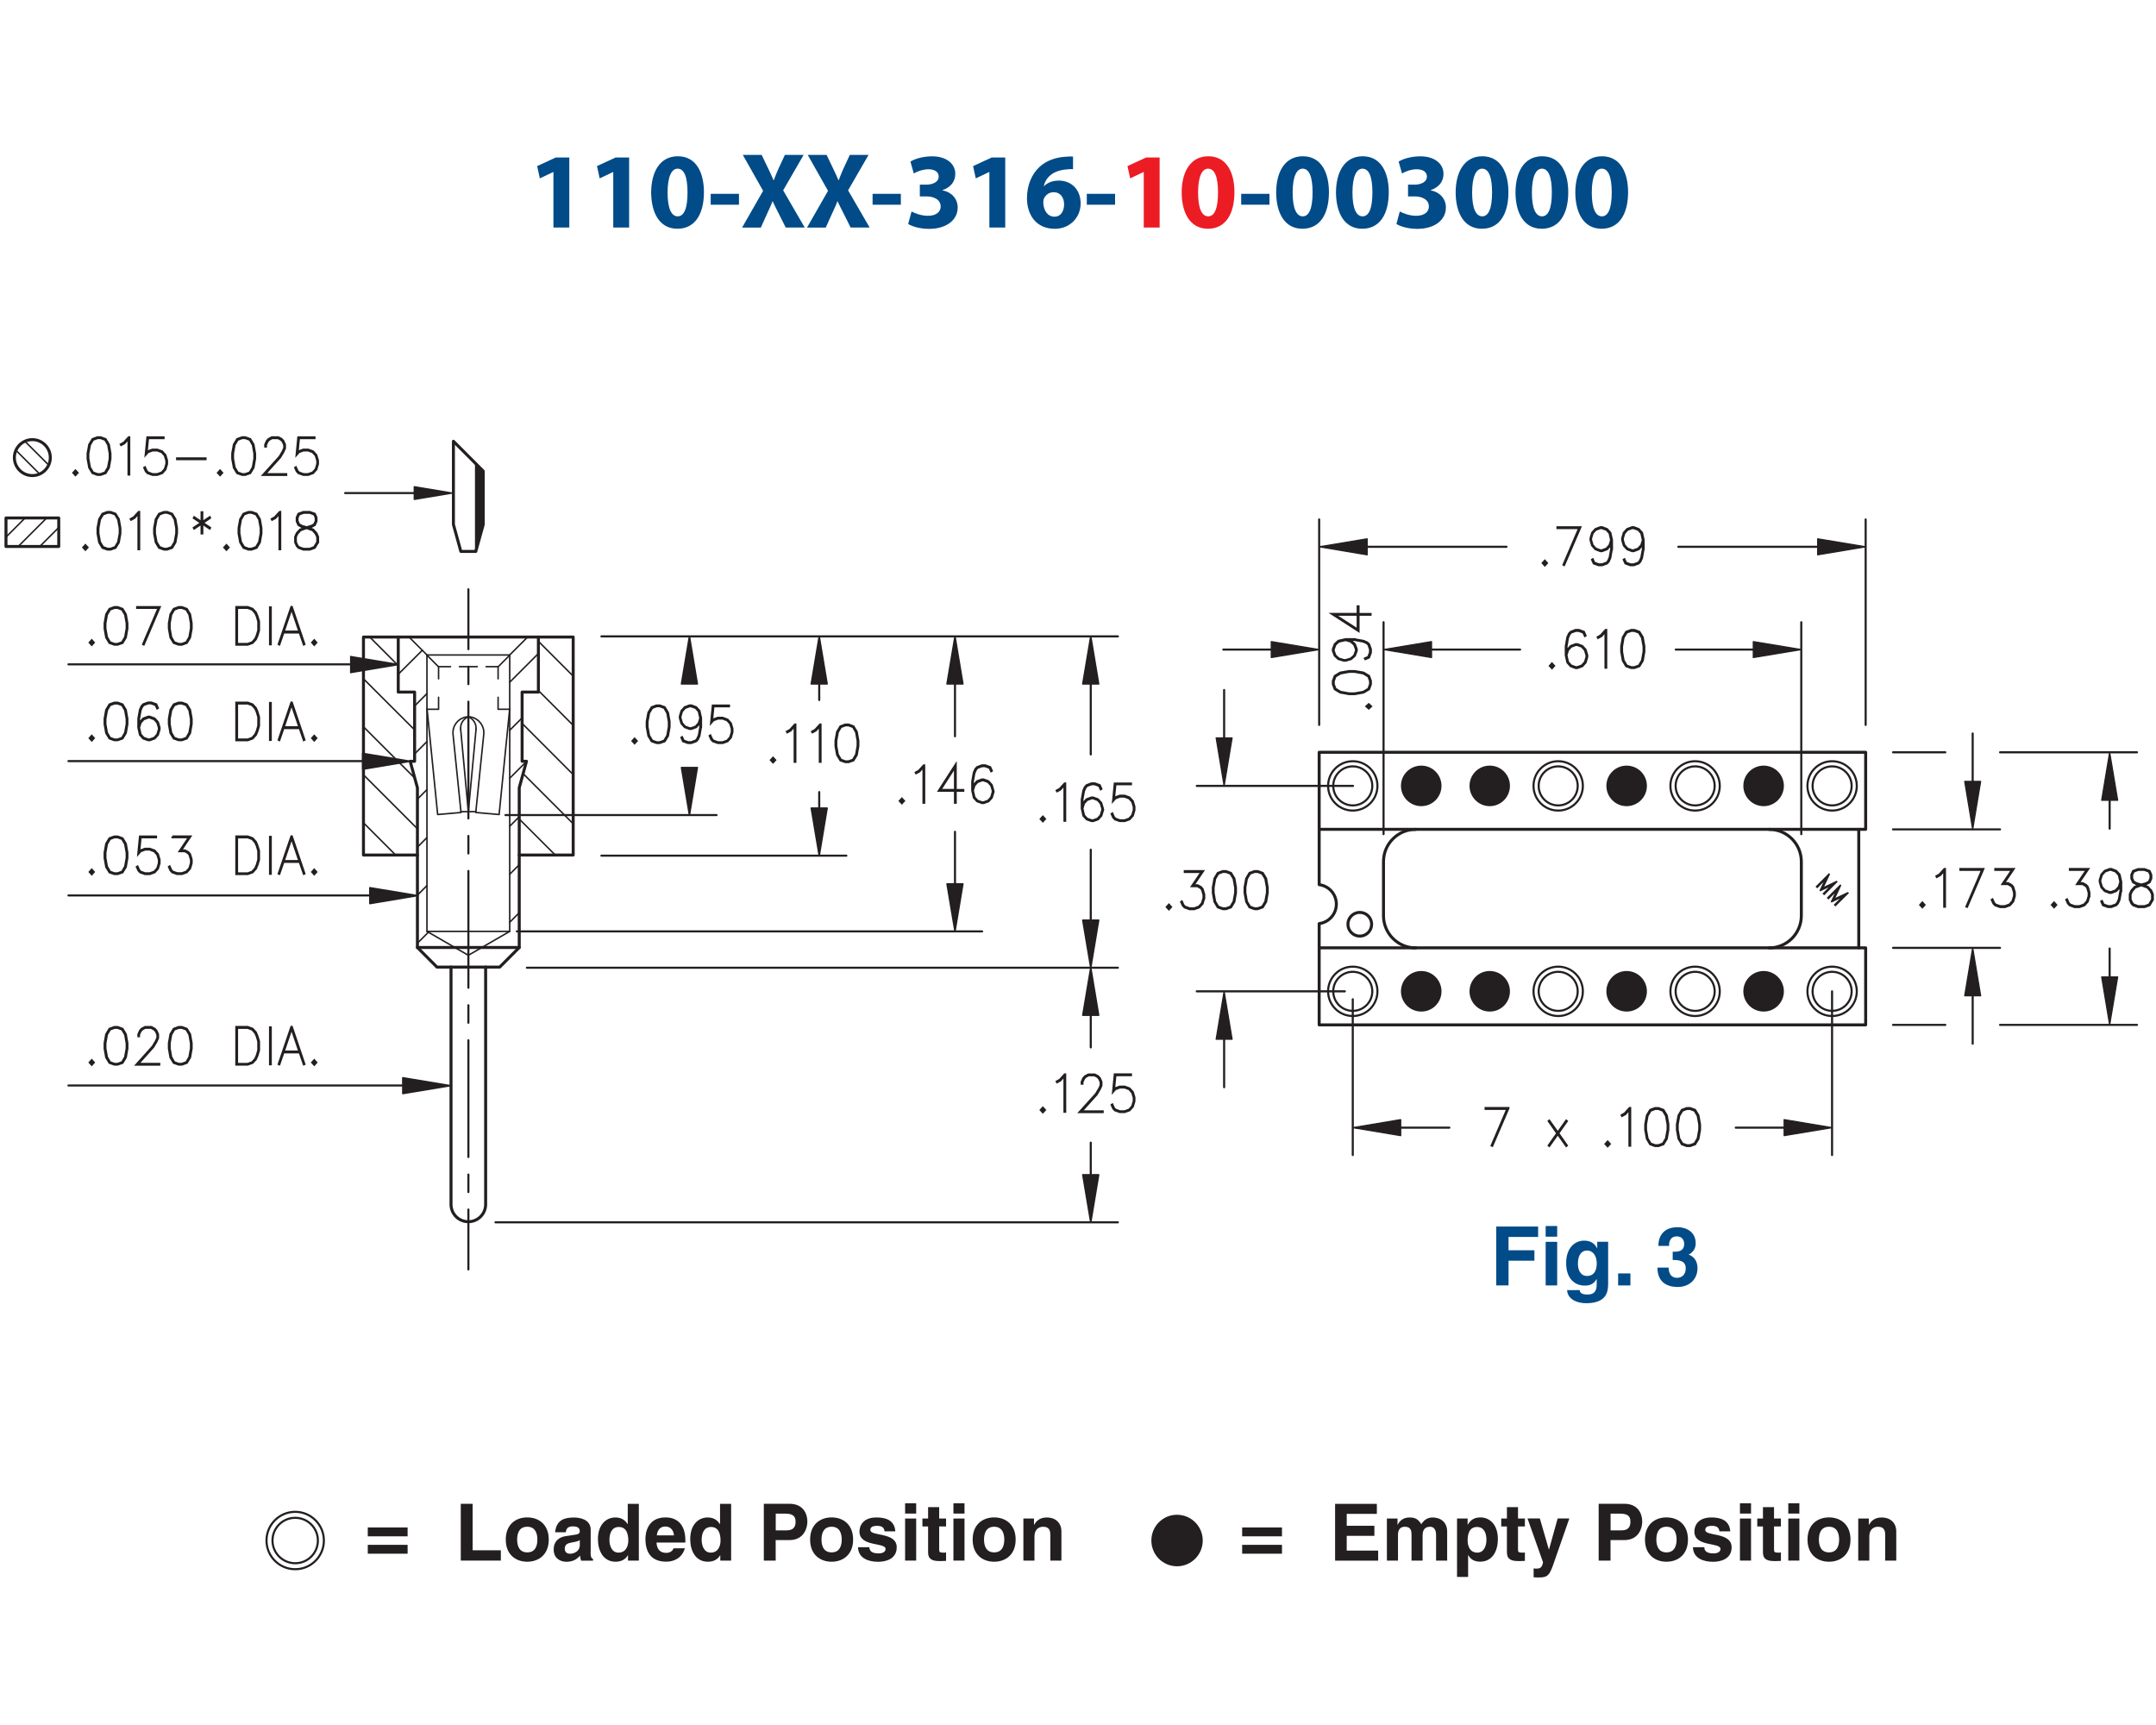 <?xml version="1.0" encoding="utf-8"?>
<!-- Generator: Adobe Illustrator 15.1.0, SVG Export Plug-In  -->
<!DOCTYPE svg PUBLIC "-//W3C//DTD SVG 1.1//EN" "http://www.w3.org/Graphics/SVG/1.1/DTD/svg11.dtd">
<svg version="1.1"
	 xmlns="http://www.w3.org/2000/svg" xmlns:xlink="http://www.w3.org/1999/xlink" xmlns:a="http://ns.adobe.com/AdobeSVGViewerExtensions/3.0/"
	 x="0px" y="0px" width="360px" height="288px" viewBox="-0.75 -22.93 360 288"
	 style="enable-background:new -0.75 -22.93 360 288;" xml:space="preserve">
<style type="text/css">
<![CDATA[
	.st0{fill:none;stroke:#231F20;stroke-width:0.5;stroke-linecap:round;stroke-linejoin:round;stroke-miterlimit:500;}
	.st1{font-size:1.14;}
	.st2{font-size:13.2;}
	.st3{font-size:2.28;}
	.st4{font-size:3.918;}
	.st5{fill:none;stroke:#231F20;stroke-width:0.35;stroke-linecap:round;stroke-linejoin:round;stroke-dasharray:2.924,2.924;}
	.st6{fill:#231F20;stroke:#231F20;stroke-linecap:round;stroke-linejoin:round;stroke-miterlimit:500;}
	.st7{fill:#EC1C24;}
	.st8{fill:none;stroke:#231F20;stroke-width:0.25;stroke-linecap:round;stroke-linejoin:round;}
	.st9{fill:#231F20;}
	.st10{fill:none;stroke:#231F20;stroke-width:0.35;stroke-linecap:round;stroke-linejoin:round;stroke-miterlimit:500;}
	.st11{font-size:13.68;}
	.st12{font-family:'Helvetica-Bold';}
	.st13{fill:#231F20;stroke:#231F20;stroke-width:0.35;stroke-linecap:round;stroke-linejoin:round;stroke-miterlimit:500;}
	.st14{fill:#231F20;stroke:#231F20;stroke-width:0.25;}
	.st15{fill:#231F20;stroke:#231F20;stroke-width:0.35;}
	.st16{fill:none;stroke:#231F20;stroke-width:0.25;stroke-linecap:round;stroke-linejoin:round;stroke-miterlimit:500;}
	.st17{fill:none;stroke:#231F20;stroke-width:0.25;stroke-linecap:round;stroke-linejoin:round;stroke-dasharray:2.971,1.485;}
	.st18{fill:none;}
	.st19{font-size:8.379;}
	.st20{font-size:8.452;}
	.st21{fill-rule:evenodd;clip-rule:evenodd;fill:#231F20;stroke:#231F20;stroke-width:0.25;}
	
		.st22{fill-rule:evenodd;clip-rule:evenodd;fill:#231F20;stroke:#231F20;stroke-width:0.2;stroke-linecap:round;stroke-linejoin:round;stroke-miterlimit:500;}
	
		.st23{fill-rule:evenodd;clip-rule:evenodd;fill:#231F20;stroke:#231F20;stroke-width:0.25;stroke-linecap:round;stroke-linejoin:round;stroke-miterlimit:500;}
	.st24{fill:#004B88;}
	
		.st25{fill:none;stroke:#231F20;stroke-width:0.35;stroke-linecap:round;stroke-linejoin:round;stroke-dasharray:19.492,2.924,2.924,2.924;}
	.st26{font-size:18;}
	.st27{fill:none;stroke:#231F20;stroke-width:0.35;stroke-linecap:round;stroke-linejoin:round;}
	.st28{font-family:'RomanD';}
	.st29{font-family:'RomanS';}
	.st30{font-family:'Simplex';}
	.st31{font-family:'MyriadPro-Bold';}
]]>
</style>
<defs>
</defs>
<circle class="st10" cx="259.43" cy="108.28" r="4.12"/>
<circle class="st10" cx="259.43" cy="108.28" r="3.26"/>
<line class="st13" x1="219.52" y1="98.1" x2="219.52" y2="63.79"/>
<line class="st13" x1="310.77" y1="98.1" x2="310.77" y2="63.79"/>
<line class="st13" x1="227.53" y1="68.36" x2="250.8" y2="68.36"/>
<line class="st13" x1="302.76" y1="68.36" x2="279.49" y2="68.36"/>
<polygon class="st22" points="227.53,67.03 227.53,69.7 219.52,68.36 "/>
<polygon class="st22" points="302.76,67.03 302.76,69.7 310.77,68.36 "/>
<circle class="st10" cx="259.43" cy="142.58" r="3.26"/>
<circle class="st10" cx="259.43" cy="142.58" r="4.12"/>
<line class="st13" x1="225.13" y1="143.9" x2="225.13" y2="169.91"/>
<line class="st13" x1="305.16" y1="142.58" x2="305.16" y2="169.91"/>
<line class="st13" x1="233.13" y1="165.34" x2="241.26" y2="165.34"/>
<line class="st13" x1="297.16" y1="165.34" x2="289.08" y2="165.34"/>
<polygon class="st22" points="233.13,164 233.13,166.67 225.13,165.34 "/>
<polygon class="st22" points="297.16,164 297.16,166.67 305.16,165.34 "/>
<path class="st0" d="M219.52,135.32h91.25v12.86h-91.25v-16.91c1.64-0.21,2.87-1.6,2.87-3.25c0-1.65-1.23-3.04-2.87-3.25v-22.1
	h91.25v12.86h-91.25"/>
<line class="st13" x1="230.27" y1="116.34" x2="230.27" y2="80.95"/>
<line class="st13" x1="300.02" y1="116.34" x2="300.02" y2="80.95"/>
<line class="st13" x1="238.28" y1="85.52" x2="253.07" y2="85.52"/>
<line class="st13" x1="292.01" y1="85.52" x2="279.06" y2="85.52"/>
<polygon class="st22" points="238.28,84.19 238.28,86.85 230.27,85.52 "/>
<polygon class="st22" points="292.01,84.19 292.01,86.85 300.02,85.52 "/>
<line class="st13" x1="211.52" y1="85.52" x2="203.51" y2="85.52"/>
<polygon class="st22" points="211.52,84.19 211.52,86.85 219.52,85.52 "/>
<line class="st13" x1="225.18" y1="108.28" x2="199.08" y2="108.28"/>
<line class="st13" x1="223.81" y1="142.58" x2="199.08" y2="142.58"/>
<line class="st13" x1="203.65" y1="100.27" x2="203.65" y2="92.27"/>
<line class="st13" x1="203.65" y1="150.58" x2="203.65" y2="158.59"/>
<polygon class="st22" points="202.32,100.27 204.98,100.27 203.65,108.28 "/>
<polygon class="st22" points="202.32,150.58 204.98,150.58 203.65,142.58 "/>
<path class="st0" d="M235.64,115.54c-2.97,0-5.38,2.41-5.38,5.38v9.03c0,2.97,2.41,5.38,5.38,5.38"/>
<circle class="st10" cx="225.13" cy="142.58" r="4.12"/>
<circle class="st10" cx="225.13" cy="142.58" r="3.26"/>
<circle class="st0" cx="226.3" cy="131.38" r="1.98"/>
<circle class="st10" cx="225.13" cy="108.28" r="4.12"/>
<circle class="st10" cx="225.13" cy="108.28" r="3.26"/>
<line class="st13" x1="315.34" y1="115.54" x2="333.21" y2="115.54"/>
<line class="st13" x1="315.34" y1="135.32" x2="333.21" y2="135.32"/>
<line class="st13" x1="328.64" y1="107.53" x2="328.64" y2="99.53"/>
<line class="st13" x1="328.64" y1="143.32" x2="328.64" y2="151.33"/>
<polygon class="st22" points="327.31,107.53 329.97,107.53 328.64,115.54 "/>
<polygon class="st22" points="327.31,143.32 329.97,143.32 328.64,135.32 "/>
<path class="st0" d="M294.65,115.54c2.97,0,5.38,2.41,5.38,5.38v9.03c0,2.97-2.41,5.38-5.38,5.38"/>
<circle class="st10" cx="282.3" cy="142.58" r="3.26"/>
<circle class="st10" cx="282.29" cy="142.58" r="4.12"/>
<g id="XMLID_1_">
	<g>
		<path class="st9" d="M293.73,105.02c1.79,0,3.25,1.45,3.25,3.25c0,1.8-1.46,3.27-3.25,3.27c-1.8,0-3.27-1.47-3.27-3.27
			C290.47,106.47,291.93,105.02,293.73,105.02z"/>
		<path class="st9" d="M293.73,139.31c1.79,0,3.25,1.46,3.25,3.27c0,1.8-1.46,3.25-3.25,3.25c-1.8,0-3.27-1.45-3.27-3.25
			C290.47,140.78,291.93,139.31,293.73,139.31z"/>
		<path class="st9" d="M270.86,105.02c1.8,0,3.27,1.45,3.27,3.25c0,1.8-1.46,3.27-3.27,3.27c-1.79,0-3.25-1.47-3.25-3.27
			C267.6,106.47,269.07,105.02,270.86,105.02z"/>
		<path class="st9" d="M270.86,139.31c1.8,0,3.27,1.46,3.27,3.27c0,1.8-1.46,3.25-3.27,3.25c-1.79,0-3.25-1.45-3.25-3.25
			C267.6,140.78,269.07,139.31,270.86,139.31z"/>
		<path class="st9" d="M247.99,105.02c1.8,0,3.25,1.45,3.25,3.25c0,1.8-1.45,3.27-3.25,3.27c-1.8,0-3.25-1.47-3.25-3.27
			C244.74,106.47,246.19,105.02,247.99,105.02z"/>
		<path class="st9" d="M247.99,139.31c1.8,0,3.25,1.46,3.25,3.27c0,1.8-1.45,3.25-3.25,3.25c-1.8,0-3.25-1.45-3.25-3.25
			C244.74,140.78,246.19,139.31,247.99,139.31z"/>
		<path class="st9" d="M236.56,105.02c1.8,0,3.25,1.45,3.25,3.25c0,1.8-1.45,3.27-3.25,3.27c-1.8,0-3.27-1.47-3.27-3.27
			C233.29,106.47,234.76,105.02,236.56,105.02z"/>
		<path class="st9" d="M236.56,139.31c1.8,0,3.25,1.46,3.25,3.27c0,1.8-1.45,3.25-3.25,3.25c-1.8,0-3.27-1.45-3.27-3.25
			C233.29,140.78,234.76,139.31,236.56,139.31z"/>
	</g>
	<g>
		<path class="st16" d="M239.82,142.58c0-1.8-1.45-3.27-3.25-3.27c-1.8,0-3.27,1.46-3.27,3.27c0,1.8,1.46,3.25,3.27,3.25
			C238.37,145.84,239.82,144.39,239.82,142.58z"/>
		<path class="st16" d="M251.25,142.58c0-1.8-1.45-3.27-3.25-3.27c-1.8,0-3.25,1.46-3.25,3.27c0,1.8,1.45,3.25,3.25,3.25
			C249.8,145.84,251.25,144.39,251.25,142.58z"/>
		<path class="st16" d="M239.82,108.27c0-1.8-1.45-3.25-3.25-3.25c-1.8,0-3.27,1.45-3.27,3.25c0,1.8,1.46,3.27,3.27,3.27
			C238.37,111.54,239.82,110.08,239.82,108.27z"/>
		<path class="st16" d="M251.25,108.27c0-1.8-1.45-3.25-3.25-3.25c-1.8,0-3.25,1.45-3.25,3.25c0,1.8,1.45,3.27,3.25,3.27
			C249.8,111.54,251.25,110.08,251.25,108.27z"/>
		<path class="st16" d="M296.99,108.27c0-1.8-1.46-3.25-3.25-3.25c-1.8,0-3.27,1.45-3.27,3.25c0,1.8,1.46,3.27,3.27,3.27
			C295.52,111.54,296.99,110.08,296.99,108.27z"/>
		<path class="st16" d="M296.99,142.58c0-1.8-1.46-3.27-3.25-3.27c-1.8,0-3.27,1.46-3.27,3.27c0,1.8,1.46,3.25,3.27,3.25
			C295.52,145.84,296.99,144.39,296.99,142.58z"/>
		<path class="st16" d="M274.12,142.58c0-1.8-1.46-3.27-3.27-3.27c-1.79,0-3.25,1.46-3.25,3.27c0,1.8,1.46,3.25,3.25,3.25
			C272.66,145.84,274.12,144.39,274.12,142.58z"/>
		<path class="st16" d="M274.12,108.27c0-1.8-1.46-3.25-3.27-3.25c-1.79,0-3.25,1.45-3.25,3.25c0,1.8,1.46,3.27,3.25,3.27
			C272.66,111.54,274.12,110.08,274.12,108.27z"/>
	</g>
</g>
<circle class="st10" cx="282.29" cy="108.28" r="4.12"/>
<circle class="st10" cx="282.3" cy="108.28" r="3.26"/>
<line class="st0" x1="309.62" y1="135.32" x2="309.62" y2="115.54"/>
<circle class="st10" cx="305.17" cy="142.58" r="4.12"/>
<circle class="st10" cx="305.17" cy="142.58" r="3.26"/>
<line class="st10" x1="315.34" y1="148.18" x2="324.07" y2="148.18"/>
<circle class="st10" cx="305.17" cy="108.28" r="4.12"/>
<circle class="st10" cx="305.17" cy="108.28" r="3.26"/>
<line class="st10" x1="315.34" y1="102.67" x2="324.07" y2="102.67"/>
<line class="st13" x1="333.21" y1="102.67" x2="356.08" y2="102.67"/>
<line class="st13" x1="333.21" y1="148.18" x2="356.08" y2="148.18"/>
<line class="st13" x1="351.51" y1="110.68" x2="351.51" y2="115.42"/>
<line class="st13" x1="351.51" y1="140.18" x2="351.51" y2="135.43"/>
<polygon class="st22" points="350.18,110.68 352.85,110.68 351.51,102.67 "/>
<polygon class="st22" points="350.18,140.18 352.85,140.18 351.51,148.18 "/>
<g>
	<path class="st14" d="M303.84,126.37l-0.11-0.11l1.47-1.47l-1.98,0.95l-0.02-0.02l0.95-1.98l-1.47,1.47l-0.11-0.11l2.08-2.08
		l0.03,0.03l-1.1,2.32l2.32-1.11l0.03,0.03L303.84,126.37z"/>
	<path class="st14" d="M305.72,128.24l-0.11-0.11l1.47-1.47l-1.98,0.95l-0.02-0.02l0.95-1.98l-1.47,1.47l-0.11-0.11l2.08-2.08
		l0.03,0.03l-1.1,2.32l2.32-1.1l0.03,0.03L305.72,128.24z"/>
</g>
<g>
	<rect x="247.41" y="65.17" class="st18" width="35.48" height="11.76"/>
	<path class="st15" d="M257.55,71.08l-0.35,0.38l-0.35-0.38l0.35-0.39L257.55,71.08z M257.38,71.08l-0.18-0.2l-0.18,0.2l0.18,0.2
		L257.38,71.08z"/>
	<path class="st15" d="M263.13,65.1l-2.71,6.3l-0.1-0.05l2.62-6.12h-3.63V65.1H263.13z"/>
	<path class="st15" d="M268.39,68.73l-0.26,1.49l-0.27,0.61l-0.29,0.31l-0.82,0.3h-0.55l-0.83-0.3l-0.28-0.62l0.11-0.07l0.26,0.57
		l0.76,0.28h0.52l0.78-0.28l0.24-0.28l0.26-0.57l0.27-1.47v-1.06l-0.15,0.51l-0.56,0.62l-0.82,0.31h-0.28l-0.82-0.31l-0.56-0.62
		l-0.27-0.91v-0.31l0.27-0.91l0.56-0.62l0.82-0.31h0.28l0.82,0.31l0.56,0.62l0.27,1.21V68.73z M268.27,67.24l-0.26-1.15l-0.51-0.57
		l-0.78-0.28h-0.25l-0.78,0.28l-0.51,0.57l-0.26,0.86v0.28l0.26,0.86l0.51,0.57l0.78,0.29h0.25l0.78-0.29l0.51-0.57L268.27,67.24z"
		/>
	<path class="st15" d="M273.68,68.73l-0.26,1.49l-0.27,0.61l-0.29,0.31l-0.82,0.3h-0.55l-0.83-0.3l-0.28-0.62l0.11-0.07l0.26,0.57
		l0.76,0.28h0.52l0.78-0.28l0.24-0.28l0.26-0.57l0.27-1.47v-1.06l-0.15,0.51l-0.56,0.62l-0.82,0.31h-0.28l-0.82-0.31l-0.56-0.62
		l-0.27-0.91v-0.31l0.27-0.91l0.56-0.62l0.82-0.31h0.28l0.82,0.31l0.56,0.62l0.27,1.21V68.73z M273.57,67.24l-0.26-1.15l-0.51-0.57
		l-0.78-0.28h-0.25l-0.78,0.28l-0.51,0.57l-0.26,0.86v0.28l0.26,0.86l0.51,0.57l0.78,0.29h0.25l0.78-0.29l0.51-0.57L273.57,67.24z"
		/>
</g>
<g>
	<rect x="231.15" y="162.14" class="st18" width="68.04" height="11.76"/>
	<path class="st15" d="M251.13,162.07l-2.71,6.3l-0.1-0.05l2.62-6.12h-3.63v-0.14H251.13z"/>
	<path class="st15" d="M260.87,168.31l-0.09,0.08l-1.42-2l-1.42,2l-0.09-0.08l1.43-2.03l-1.43-2.03l0.09-0.08l1.42,2l1.42-2
		l0.09,0.08l-1.43,2.03L260.87,168.31z"/>
	<path class="st15" d="M268.04,168.06l-0.35,0.38l-0.35-0.38l0.35-0.39L268.04,168.06z M267.87,168.06l-0.18-0.2l-0.18,0.2l0.18,0.2
		L267.87,168.06z"/>
	<path class="st15" d="M271.45,168.35h-0.12v-6.05l-0.7,0.79l-0.54,0.29l-0.06-0.12l0.52-0.3l0.81-0.9h0.09V168.35z"/>
	<path class="st15" d="M277.82,165.7l-0.26,1.49l-0.56,0.92l-0.83,0.3h-0.55l-0.83-0.3l-0.55-0.92l-0.27-1.49v-0.91l0.27-1.49
		l0.55-0.92l0.83-0.31h0.55l0.83,0.31l0.56,0.92l0.26,1.49V165.7z M277.7,165.68v-0.87l-0.27-1.46l-0.51-0.85l-0.77-0.29h-0.52
		l-0.77,0.29l-0.51,0.85l-0.26,1.46v0.87l0.26,1.47l0.51,0.85l0.77,0.28h0.52l0.77-0.28l0.51-0.85L277.7,165.68z"/>
	<path class="st15" d="M283.11,165.7l-0.26,1.49l-0.56,0.92l-0.83,0.3h-0.55l-0.83-0.3l-0.55-0.92l-0.27-1.49v-0.91l0.27-1.49
		l0.55-0.92l0.83-0.31h0.55l0.83,0.31l0.56,0.92l0.26,1.49V165.7z M282.99,165.68v-0.87l-0.27-1.46l-0.51-0.85l-0.77-0.29h-0.52
		l-0.77,0.29l-0.51,0.85l-0.26,1.46v0.87l0.26,1.47l0.51,0.85l0.77,0.28h0.52l0.77-0.28l0.51-0.85L282.99,165.68z"/>
</g>
<g>
	<rect x="249.88" y="82.32" class="st18" width="31.85" height="11.76"/>
	<path class="st15" d="M258.74,88.24l-0.35,0.38l-0.35-0.38l0.35-0.39L258.74,88.24z M258.57,88.24l-0.18-0.2l-0.18,0.2l0.18,0.2
		L258.57,88.24z"/>
	<path class="st15" d="M264.28,86.77l-0.27,0.91l-0.56,0.62l-0.82,0.3h-0.28l-0.82-0.3l-0.56-0.62l-0.27-1.21v-1.5l0.26-1.49
		l0.27-0.61l0.29-0.31l0.82-0.31h0.55l0.84,0.31l0.27,0.62l-0.11,0.07l-0.26-0.57l-0.76-0.28h-0.52l-0.78,0.28l-0.24,0.28
		l-0.26,0.57L260.82,85v1.06l0.15-0.51l0.56-0.62l0.82-0.31h0.28l0.82,0.31l0.56,0.62l0.27,0.91V86.77z M264.16,86.75v-0.28
		l-0.26-0.86l-0.51-0.57l-0.78-0.29h-0.25l-0.78,0.29l-0.51,0.57l-0.26,0.85l0.26,1.15l0.51,0.57l0.78,0.28h0.25l0.78-0.28
		l0.51-0.57L264.16,86.75z"/>
	<path class="st15" d="M267.45,88.54h-0.12v-6.05l-0.7,0.79l-0.54,0.29l-0.06-0.12l0.52-0.3l0.81-0.9h0.09V88.54z"/>
	<path class="st15" d="M273.81,85.88l-0.26,1.49l-0.56,0.92l-0.83,0.3h-0.55l-0.83-0.3l-0.55-0.92l-0.27-1.49v-0.91l0.27-1.49
		l0.55-0.92l0.83-0.31h0.55l0.83,0.31l0.56,0.92l0.26,1.49V85.88z M273.69,85.86V85l-0.27-1.47l-0.51-0.85l-0.77-0.28h-0.52
		l-0.77,0.28l-0.51,0.85L270.09,85v0.87l0.26,1.47l0.51,0.85l0.77,0.28h0.52l0.77-0.28l0.51-0.85L273.69,85.86z"/>
</g>
<g>
	<rect x="221.88" y="70.67" class="st18" width="11.76" height="32.76"/>
	<path class="st15" d="M227.8,94.65l0.38,0.35l-0.38,0.35L227.41,95L227.8,94.65z M227.8,94.82l-0.2,0.18l0.2,0.18L228,95
		L227.8,94.82z"/>
	<path class="st15" d="M225.44,89.11l1.49,0.26l0.92,0.56l0.3,0.83v0.55l-0.3,0.83l-0.92,0.55l-1.49,0.27h-0.91l-1.49-0.27
		l-0.92-0.55l-0.31-0.83v-0.55l0.31-0.83l0.92-0.56l1.49-0.26H225.44z M225.42,89.23h-0.87l-1.46,0.27l-0.85,0.51l-0.29,0.77v0.52
		l0.29,0.77l0.85,0.51l1.46,0.26h0.87l1.47-0.26l0.85-0.51l0.28-0.77v-0.52l-0.28-0.77l-0.85-0.51L225.42,89.23z"/>
	<path class="st15" d="M225.44,83.81l1.49,0.26l0.61,0.27l0.31,0.29l0.3,0.82v0.55l-0.3,0.84l-0.62,0.27l-0.07-0.11l0.57-0.26
		l0.28-0.76v-0.52l-0.28-0.78l-0.28-0.24l-0.57-0.26l-1.47-0.27h-1.06l0.51,0.15l0.62,0.56l0.31,0.82v0.28l-0.31,0.82l-0.62,0.56
		l-0.91,0.27h-0.31l-0.91-0.27l-0.61-0.56l-0.31-0.82v-0.28l0.31-0.82l0.61-0.56l1.21-0.27H225.44z M223.95,83.93l-1.15,0.26
		l-0.57,0.51l-0.29,0.78v0.25l0.29,0.78l0.57,0.51l0.86,0.26h0.28l0.86-0.26l0.57-0.51l0.29-0.78v-0.25l-0.29-0.78l-0.57-0.51
		L223.95,83.93z"/>
	<path class="st15" d="M226.09,78.31v1.27h2.01v0.12h-2.01v2.72l-4.42-2.85h4.28v-1.27H226.09z M225.95,79.7h-3.86l3.86,2.48V79.7z"
		/>
</g>
<g>
	<rect x="186.25" y="122.58" class="st18" width="32.26" height="11.76"/>
	<path class="st15" d="M194.78,128.5l-0.35,0.38l-0.35-0.38l0.35-0.39L194.78,128.5z M194.62,128.5l-0.18-0.2l-0.18,0.2l0.18,0.2
		L194.62,128.5z"/>
	<path class="st15" d="M200.32,127.03l-0.27,0.91l-0.56,0.62l-0.82,0.3h-0.81l-0.82-0.3l-0.29-0.31l-0.27-0.6l0.11-0.07l0.26,0.58
		l0.25,0.28l0.78,0.28h0.78l0.78-0.28l0.51-0.57l0.26-0.86v-0.57l-0.26-0.86l-0.25-0.27l-0.51-0.29h-0.91l1.6-2.37h-2.8v-0.14h3.05
		l-1.6,2.36h0.69l0.56,0.31l0.28,0.32l0.27,0.91V127.03z"/>
	<path class="st15" d="M205.62,126.14l-0.26,1.49l-0.56,0.92l-0.83,0.3h-0.55l-0.83-0.3l-0.55-0.92l-0.27-1.49v-0.91l0.27-1.49
		l0.55-0.92l0.83-0.31h0.55l0.83,0.31l0.56,0.92l0.26,1.49V126.14z M205.5,126.12v-0.87l-0.27-1.47l-0.51-0.85l-0.77-0.29h-0.52
		l-0.77,0.29l-0.51,0.85l-0.26,1.47v0.87l0.26,1.47l0.51,0.85l0.77,0.28h0.52l0.77-0.28l0.51-0.85L205.5,126.12z"/>
	<path class="st15" d="M210.92,126.14l-0.26,1.49l-0.56,0.92l-0.83,0.3h-0.55l-0.83-0.3l-0.55-0.92l-0.27-1.49v-0.91l0.27-1.49
		l0.55-0.92l0.83-0.31h0.55l0.83,0.31l0.56,0.92l0.26,1.49V126.14z M210.8,126.12v-0.87l-0.27-1.47l-0.51-0.85l-0.77-0.29h-0.52
		l-0.77,0.29l-0.51,0.85l-0.26,1.47v0.87l0.26,1.47l0.51,0.85l0.77,0.28h0.52l0.77-0.28l0.51-0.85L210.8,126.12z"/>
</g>
<g>
	<rect x="312.54" y="122.23" class="st18" width="30.24" height="11.76"/>
	<path class="st15" d="M320.59,128.15l-0.35,0.38l-0.35-0.38l0.35-0.39L320.59,128.15z M320.43,128.15l-0.18-0.2l-0.18,0.2l0.18,0.2
		L320.43,128.15z"/>
	<path class="st15" d="M324.01,128.45h-0.12v-6.05l-0.7,0.79l-0.54,0.29l-0.06-0.12l0.52-0.3l0.81-0.9h0.09V128.45z"/>
	<path class="st15" d="M330.41,122.16l-2.71,6.3l-0.1-0.04l2.62-6.12h-3.63v-0.14H330.41z"/>
	<path class="st15" d="M335.67,126.68l-0.27,0.91l-0.56,0.62l-0.82,0.3h-0.81l-0.82-0.3l-0.29-0.31l-0.27-0.6l0.11-0.07l0.26,0.58
		l0.25,0.28l0.78,0.28H334l0.78-0.28l0.51-0.57l0.26-0.86v-0.57l-0.26-0.86l-0.25-0.27l-0.51-0.29h-0.91l1.6-2.37h-2.8v-0.14h3.05
		l-1.6,2.36h0.69l0.56,0.31l0.28,0.32l0.27,0.91V126.68z"/>
</g>
<g>
	<rect x="334.05" y="122.23" class="st18" width="32.26" height="11.76"/>
	<path class="st15" d="M342.58,128.15l-0.35,0.38l-0.35-0.38l0.35-0.39L342.58,128.15z M342.42,128.15l-0.18-0.2l-0.18,0.2l0.18,0.2
		L342.42,128.15z"/>
	<path class="st15" d="M348.12,126.68l-0.27,0.91l-0.56,0.62l-0.82,0.3h-0.81l-0.82-0.3l-0.29-0.31l-0.27-0.6l0.11-0.07l0.26,0.58
		l0.25,0.28l0.78,0.28h0.78l0.78-0.28l0.51-0.57l0.26-0.86v-0.57l-0.26-0.86l-0.25-0.27l-0.51-0.29h-0.91l1.6-2.37h-2.8v-0.14h3.05
		l-1.6,2.36h0.69l0.56,0.31l0.28,0.32l0.27,0.91V126.68z"/>
	<path class="st15" d="M353.42,125.79l-0.26,1.49l-0.27,0.61l-0.29,0.31l-0.82,0.3h-0.55l-0.83-0.3l-0.28-0.62l0.11-0.07l0.26,0.57
		l0.76,0.28h0.52l0.78-0.28l0.24-0.28l0.26-0.57l0.27-1.47v-1.06l-0.15,0.51l-0.56,0.62l-0.82,0.31h-0.28l-0.82-0.31l-0.56-0.62
		l-0.27-0.91V124l0.27-0.91l0.56-0.62l0.82-0.31h0.28l0.82,0.31l0.56,0.62l0.27,1.21V125.79z M353.3,124.3l-0.26-1.15l-0.51-0.57
		l-0.78-0.29h-0.25l-0.78,0.29l-0.51,0.57l-0.26,0.86v0.28l0.26,0.86l0.51,0.57l0.78,0.29h0.25l0.78-0.29l0.51-0.57L353.3,124.3z"/>
	<path class="st15" d="M358.72,127.28l-0.55,0.93l-0.83,0.3h-1.08l-0.82-0.3l-0.29-0.31l-0.27-0.61v-0.92l0.27-0.62l0.55-0.61
		l0.85-0.31l-0.57-0.15l-0.56-0.31l-0.28-0.62v-0.63l0.28-0.63l0.84-0.31h1.08l0.84,0.31l0.28,0.63v0.63l-0.28,0.62l-0.56,0.31
		l-0.57,0.15l0.03,0.01l0.81,0.31l0.56,0.61l0.27,0.62V127.28z M358.6,127.24v-0.85l-0.26-0.56l-0.51-0.58l-0.78-0.29l-0.25-0.08
		l-0.25,0.08l-0.78,0.29l-0.51,0.58l-0.26,0.56v0.85l0.26,0.57l0.25,0.28l0.78,0.28h1.05l0.77-0.28L358.6,127.24z M358.33,123.7
		v-0.56l-0.25-0.55l-0.76-0.29h-1.05l-0.76,0.29l-0.25,0.55v0.56l0.25,0.56l0.51,0.28l0.78,0.22l0.78-0.22l0.51-0.28L358.33,123.7z"
		/>
</g>
<line class="st10" x1="99.67" y1="83.32" x2="185.91" y2="83.32"/>
<line class="st10" x1="87.23" y1="138.64" x2="185.91" y2="138.64"/>
<line class="st10" x1="81.98" y1="181.14" x2="185.91" y2="181.14"/>
<path class="st0" d="M80.34,138.53v39.62c0,1.6-1.29,2.89-2.89,2.89c-1.6,0-2.89-1.29-2.89-2.89v-39.62"/>
<line class="st10" x1="66.51" y1="158.3" x2="10.68" y2="158.3"/>
<polygon class="st23" points="66.51,157.01 66.51,159.65 74.44,158.33 "/>
<line class="st10" x1="83.65" y1="113.15" x2="118.9" y2="113.15"/>
<polygon class="st23" points="160.03,91.25 157.38,91.25 158.71,83.32 "/>
<line class="st10" x1="85.55" y1="132.57" x2="163.24" y2="132.57"/>
<line class="st10" x1="158.71" y1="124.64" x2="158.71" y2="115.94"/>
<polygon class="st23" points="160.03,124.64 157.38,124.64 158.71,132.57 "/>
<line class="st10" x1="158.71" y1="91.25" x2="158.71" y2="100"/>
<line class="st16" x1="91.96" y1="119.82" x2="85.95" y2="113.81"/>
<line class="st16" x1="94.96" y1="89.96" x2="89.15" y2="84.14"/>
<line class="st16" x1="94.96" y1="98.17" x2="89.15" y2="92.36"/>
<line class="st16" x1="94.96" y1="106.39" x2="86.43" y2="97.85"/>
<line class="st16" x1="94.96" y1="114.6" x2="86.6" y2="106.24"/>
<line class="st10" x1="68.44" y1="59.39" x2="56.88" y2="59.39"/>
<polyline class="st0" points="68.95,119.82 59.94,119.82 59.94,83.43 94.96,83.43 94.96,119.82 85.95,119.82 "/>
<line class="st16" x1="68.48" y1="98.93" x2="59.94" y2="90.4"/>
<polyline class="st0" points="65.75,83.43 65.75,92.62 68.48,92.62 68.48,104.17 67.74,104.17 68.95,108.6 68.95,135.26 
	72.21,138.53 82.69,138.53 85.95,135.26 85.95,108.6 87.16,104.17 86.43,104.17 86.43,92.62 89.15,92.62 89.15,83.43 "/>
<polyline class="st16" points="87.35,83.43 84.36,86.42 84.36,132.57 77.45,136.56 70.54,132.57 70.54,86.42 67.55,83.43 "/>
<path class="st16" d="M84.35,95.46l-1.76,17.6l-3.9-0.34l1.34-13.1c0.06-0.73-0.18-1.44-0.67-1.99c-0.49-0.55-1.17-0.87-1.9-0.9
	c-0.73,0.03-1.42,0.35-1.9,0.9c-0.49,0.54-0.73,1.26-0.67,1.99l1.34,13.1l-3.9,0.34l-1.77-17.6"/>
<line class="st0" x1="68.95" y1="135.26" x2="85.95" y2="135.26"/>
<line class="st16" x1="70.54" y1="132.57" x2="84.36" y2="132.57"/>
<line class="st16" x1="65.31" y1="119.82" x2="59.94" y2="114.44"/>
<line class="st16" x1="68.95" y1="126.52" x2="70.54" y2="124.93"/>
<line class="st16" x1="68.95" y1="118.51" x2="70.54" y2="116.91"/>
<line class="st16" x1="68.95" y1="134.54" x2="70.78" y2="132.71"/>
<line class="st16" x1="68.95" y1="115.44" x2="59.94" y2="106.43"/>
<line class="st16" x1="68.51" y1="106.98" x2="59.94" y2="98.41"/>
<line class="st16" x1="68.48" y1="94.94" x2="70.54" y2="92.87"/>
<line class="st16" x1="68.95" y1="110.49" x2="70.54" y2="108.9"/>
<line class="st16" x1="68.47" y1="102.95" x2="70.54" y2="100.88"/>
<line class="st16" x1="84.36" y1="123.03" x2="85.95" y2="121.44"/>
<line class="st16" x1="84.36" y1="131.05" x2="85.95" y2="129.45"/>
<path class="st16" d="M78.73,98.83c0.09-0.9-0.44-1.75-1.28-2.08c-0.85,0.33-1.37,1.18-1.28,2.08"/>
<line class="st16" x1="76.21" y1="112.58" x2="78.69" y2="112.58"/>
<polyline class="st16" points="76.17,98.81 77.45,112.58 78.74,98.81 "/>
<line class="st16" x1="84.36" y1="98.99" x2="86.43" y2="96.92"/>
<line class="st16" x1="84.36" y1="115.02" x2="85.95" y2="113.42"/>
<line class="st16" x1="84.36" y1="107" x2="87.15" y2="104.21"/>
<g>
	<g>
		<line class="st8" x1="72.48" y1="88.37" x2="74.48" y2="88.37"/>
		<line class="st17" x1="75.97" y1="88.37" x2="79.68" y2="88.37"/>
		<line class="st8" x1="80.42" y1="88.37" x2="82.42" y2="88.37"/>
	</g>
</g>
<line class="st16" x1="70.54" y1="86.42" x2="84.36" y2="86.42"/>
<line class="st16" x1="65.75" y1="88.2" x2="60.99" y2="83.43"/>
<line class="st16" x1="65.75" y1="89.64" x2="69.76" y2="85.64"/>
<line class="st16" x1="84.36" y1="90.97" x2="89.15" y2="86.18"/>
<polygon class="st23" points="68.44,58.35 68.44,60.43 74.67,59.39 "/>
<polygon class="st23" points="78.7,54.48 79.94,55.73 79.94,64.64 78.7,69.13 "/>
<polygon class="st0" points="76.2,69.13 74.96,64.64 74.96,50.74 79.94,55.73 79.94,64.64 78.7,69.13 "/>
<line class="st16" x1="78.7" y1="69.13" x2="78.7" y2="54.48"/>
<polygon class="st23" points="134.71,91.25 137.36,91.25 136.04,83.32 "/>
<line class="st10" x1="99.67" y1="119.93" x2="140.57" y2="119.93"/>
<polygon class="st23" points="134.71,111.99 137.36,111.99 136.04,119.93 "/>
<polygon class="st23" points="180.05,146.57 182.7,146.57 181.38,138.64 "/>
<line class="st10" x1="181.38" y1="167.84" x2="181.38" y2="173.21"/>
<polygon class="st23" points="180.05,173.21 182.7,173.21 181.38,181.14 "/>
<line class="st10" x1="181.38" y1="146.57" x2="181.38" y2="151.94"/>
<polygon class="st23" points="180.05,91.25 182.7,91.25 181.38,83.32 "/>
<line class="st10" x1="181.38" y1="130.7" x2="181.38" y2="118.93"/>
<polygon class="st23" points="180.05,130.7 182.7,130.7 181.38,138.64 "/>
<line class="st10" x1="181.38" y1="91.25" x2="181.38" y2="103.03"/>
<polygon class="st23" points="115.69,91.25 113.04,91.25 114.37,83.32 "/>
<polygon class="st23" points="115.69,105.22 113.04,105.22 114.37,113.15 "/>
<line class="st10" x1="136.04" y1="91.25" x2="136.04" y2="93.94"/>
<line class="st10" x1="136.04" y1="109.31" x2="136.04" y2="111.99"/>
<line class="st10" x1="57.82" y1="87.99" x2="10.68" y2="87.99"/>
<polygon class="st21" points="57.82,86.7 57.82,89.35 65.75,88.02 "/>
<line class="st10" x1="59.81" y1="104.14" x2="10.68" y2="104.14"/>
<polygon class="st23" points="59.81,102.85 59.81,105.5 67.74,104.17 "/>
<line class="st10" x1="61.01" y1="126.57" x2="10.68" y2="126.57"/>
<polygon class="st23" points="61.01,125.28 61.01,127.93 68.95,126.6 "/>
<g>
	<g>
		<line class="st27" x1="77.46" y1="189.01" x2="77.46" y2="179.01"/>
		<line class="st5" x1="77.46" y1="176.09" x2="77.46" y2="171.7"/>
		<line class="st25" x1="77.46" y1="170.24" x2="77.46" y2="86.91"/>
		<line class="st27" x1="77.46" y1="85.45" x2="77.46" y2="75.45"/>
	</g>
</g>
<g>
	<g>
		<polyline class="st8" points="70.54,86.46 72.48,88.4 72.48,90.4 		"/>
		<polyline class="st8" points="72.48,93.49 72.48,95.49 70.55,95.49 		"/>
	</g>
</g>
<g>
	<g>
		<polyline class="st8" points="84.36,86.46 82.42,88.4 82.42,90.4 		"/>
		<polyline class="st8" points="82.42,93.49 82.42,95.49 84.35,95.49 		"/>
	</g>
</g>
<g>
	<path class="st15" d="M173.73,113.8l-0.35,0.38l-0.35-0.38l0.35-0.38L173.73,113.8z M173.56,113.8l-0.18-0.2l-0.18,0.2l0.18,0.2
		L173.56,113.8z"/>
	<path class="st15" d="M177.11,114.1h-0.12v-6l-0.69,0.78l-0.54,0.29l-0.06-0.11l0.52-0.29l0.81-0.89h0.08V114.1z"/>
	<path class="st15" d="M183.42,112.35l-0.27,0.9l-0.55,0.61l-0.81,0.29h-0.28l-0.81-0.29l-0.55-0.61l-0.27-1.2v-1.49l0.26-1.48
		l0.27-0.61l0.29-0.31l0.81-0.3h0.54l0.83,0.3l0.27,0.61l-0.11,0.07l-0.26-0.56l-0.75-0.28h-0.51l-0.77,0.28l-0.24,0.28l-0.26,0.57
		l-0.27,1.45v1.05l0.15-0.5l0.55-0.61l0.81-0.3h0.28l0.81,0.3l0.55,0.61l0.27,0.9V112.35z M183.3,112.32v-0.27l-0.26-0.85l-0.5-0.56
		l-0.77-0.29h-0.25l-0.77,0.29l-0.5,0.56l-0.26,0.85l0.26,1.14l0.5,0.56l0.77,0.28h0.25l0.77-0.28l0.5-0.56L183.3,112.32z"/>
	<path class="st15" d="M188.67,112.35l-0.27,0.9l-0.55,0.61l-0.81,0.29h-0.81l-0.81-0.29l-0.29-0.31l-0.26-0.59l0.11-0.07l0.26,0.58
		l0.24,0.28l0.77,0.28h0.78l0.77-0.28l0.5-0.56l0.26-0.85v-0.57l-0.26-0.85l-0.5-0.56l-0.77-0.29h-0.78l-0.77,0.29l-0.37,0.42
		l0.28-2.89h2.7V108h-2.59l-0.24,2.39l0.16-0.17l0.81-0.3h0.81l0.81,0.3l0.55,0.61l0.27,0.9V112.35z"/>
</g>
<g>
	<path class="st15" d="M173.73,162.39l-0.35,0.38l-0.35-0.38l0.35-0.38L173.73,162.39z M173.56,162.39l-0.18-0.2l-0.18,0.2l0.18,0.2
		L173.56,162.39z"/>
	<path class="st15" d="M177.11,162.68h-0.12v-6l-0.69,0.78l-0.54,0.29l-0.06-0.11l0.52-0.29l0.81-0.89h0.08V162.68z"/>
	<path class="st15" d="M183.36,162.74h-3.84l2.74-3.03l0.52-0.87l0.26-0.57v-0.55l-0.26-0.56l-0.25-0.28l-0.51-0.28H181l-0.5,0.28
		l-0.25,0.28l-0.26,0.56v0.28h-0.12v-0.31l0.27-0.61l0.28-0.31l0.55-0.3h1.09l0.55,0.3l0.28,0.31l0.27,0.61v0.62l-0.27,0.6
		l-0.53,0.89l-2.54,2.82h3.55V162.74z"/>
	<path class="st15" d="M188.67,160.93l-0.27,0.9l-0.55,0.61l-0.81,0.29h-0.81l-0.81-0.29l-0.29-0.31l-0.26-0.59l0.11-0.07l0.26,0.58
		l0.24,0.28l0.77,0.28h0.78l0.77-0.28l0.5-0.56l0.26-0.86v-0.57l-0.26-0.86l-0.5-0.56l-0.77-0.29h-0.78l-0.77,0.29l-0.37,0.42
		l0.28-2.89h2.7v0.13h-2.59l-0.24,2.38l0.16-0.17l0.81-0.3h0.81l0.81,0.3l0.55,0.61l0.27,0.9V160.93z"/>
</g>
<g>
	<path class="st15" d="M150.19,110.79l-0.35,0.38l-0.35-0.38l0.35-0.38L150.19,110.79z M150.02,110.79l-0.18-0.2l-0.18,0.2l0.18,0.2
		L150.02,110.79z"/>
	<path class="st15" d="M153.57,111.09h-0.12v-6l-0.69,0.78l-0.54,0.29l-0.06-0.11l0.52-0.29l0.81-0.89h0.08V111.09z"/>
	<path class="st15" d="M160.09,109.1h-1.26v1.99h-0.12v-1.99h-2.7l2.82-4.38v4.25h1.26V109.1z M158.71,108.96v-3.83l-2.46,3.83
		H158.71z"/>
	<path class="st15" d="M165.13,109.34l-0.27,0.9l-0.55,0.61l-0.81,0.29h-0.28l-0.81-0.29l-0.55-0.61l-0.27-1.2v-1.49l0.26-1.48
		l0.27-0.61l0.29-0.31l0.81-0.3h0.54l0.83,0.3l0.27,0.61l-0.11,0.07l-0.26-0.56l-0.75-0.28h-0.51l-0.77,0.28l-0.24,0.28l-0.26,0.57
		l-0.27,1.45v1.05l0.15-0.5l0.55-0.61l0.81-0.3h0.28l0.81,0.3l0.55,0.61l0.27,0.9V109.34z M165.01,109.32v-0.27l-0.26-0.85
		l-0.5-0.56l-0.77-0.29h-0.25l-0.77,0.29l-0.5,0.56l-0.26,0.85l0.26,1.14l0.5,0.56l0.77,0.28h0.25l0.77-0.28l0.5-0.56L165.01,109.32
		z"/>
</g>
<g>
	<path class="st15" d="M105.56,100.78l-0.35,0.38l-0.35-0.38l0.35-0.38L105.56,100.78z M105.39,100.78l-0.18-0.2l-0.18,0.2l0.18,0.2
		L105.39,100.78z"/>
	<path class="st15" d="M111.05,98.44l-0.26,1.48l-0.55,0.91l-0.82,0.29h-0.54l-0.82-0.29l-0.55-0.91l-0.27-1.48v-0.9l0.27-1.48
		l0.55-0.91l0.82-0.3h0.54l0.82,0.3l0.55,0.91l0.26,1.48V98.44z M110.93,98.42v-0.86l-0.26-1.45l-0.5-0.85l-0.76-0.28h-0.51
		l-0.76,0.28l-0.51,0.85l-0.26,1.45v0.86l0.26,1.45l0.51,0.85l0.76,0.28h0.51l0.76-0.28l0.5-0.85L110.93,98.42z"/>
	<path class="st15" d="M116.3,98.44l-0.26,1.48l-0.27,0.6l-0.29,0.31l-0.81,0.29h-0.54l-0.83-0.29l-0.27-0.61l0.11-0.07l0.26,0.56
		l0.75,0.28h0.51l0.77-0.28l0.24-0.28l0.26-0.57l0.26-1.45v-1.05l-0.15,0.5l-0.55,0.61l-0.81,0.3h-0.28l-0.81-0.3l-0.55-0.61
		l-0.27-0.9v-0.31l0.27-0.9l0.55-0.61l0.81-0.3h0.28l0.81,0.3l0.55,0.61l0.27,1.2V98.44z M116.18,96.97l-0.26-1.14l-0.5-0.56
		l-0.77-0.28h-0.25l-0.77,0.28l-0.5,0.56l-0.26,0.85v0.28l0.26,0.85l0.5,0.56l0.77,0.29h0.25l0.77-0.29l0.5-0.56L116.18,96.97z"/>
	<path class="st15" d="M121.55,99.32l-0.27,0.9l-0.55,0.61l-0.81,0.29h-0.81l-0.81-0.29l-0.29-0.31l-0.26-0.59l0.11-0.07l0.26,0.58
		l0.24,0.28l0.77,0.28h0.78l0.77-0.28l0.5-0.56l0.26-0.85v-0.57l-0.26-0.85l-0.5-0.56l-0.77-0.29h-0.78l-0.77,0.29l-0.37,0.42
		l0.28-2.89h2.7v0.13h-2.59l-0.24,2.39l0.16-0.17l0.81-0.3h0.81l0.81,0.3l0.55,0.61l0.27,0.9V99.32z"/>
</g>
<g>
	<path class="st15" d="M128.68,103.97l-0.35,0.38l-0.35-0.38l0.35-0.38L128.68,103.97z M128.51,103.97l-0.18-0.2l-0.18,0.2l0.18,0.2
		L128.51,103.97z"/>
	<path class="st15" d="M132.06,104.26h-0.12v-6l-0.69,0.78l-0.54,0.29l-0.06-0.11l0.52-0.29l0.81-0.89h0.08V104.26z"/>
	<path class="st15" d="M136.26,104.26h-0.12v-6l-0.69,0.78l-0.54,0.29l-0.06-0.11l0.52-0.29l0.81-0.89h0.08V104.26z"/>
	<path class="st15" d="M142.57,101.63l-0.26,1.48l-0.55,0.91l-0.82,0.29h-0.54l-0.82-0.29l-0.55-0.91l-0.27-1.48v-0.9l0.27-1.48
		l0.55-0.91l0.82-0.3h0.54l0.82,0.3l0.55,0.91l0.26,1.48V101.63z M142.45,101.61v-0.86l-0.26-1.45l-0.5-0.85l-0.76-0.28h-0.51
		l-0.76,0.28l-0.51,0.85l-0.26,1.45v0.86l0.26,1.45l0.51,0.85l0.76,0.28h0.51l0.76-0.28l0.5-0.85L142.45,101.61z"/>
</g>
<circle class="st0" cx="4.65" cy="53.47" r="3"/>
<rect x="0.25" y="63.55" class="st0" width="8.81" height="4.76"/>
<line class="st16" x1="7.39" y1="54.72" x2="3.4" y2="50.74"/>
<line class="st16" x1="2.29" y1="68.31" x2="7.04" y2="63.55"/>
<line class="st16" x1="5.87" y1="56.21" x2="1.91" y2="52.25"/>
<g>
	<path class="st15" d="M12.2,56.01l-0.35,0.38l-0.35-0.38l0.35-0.38L12.2,56.01z M12.03,56.01l-0.18-0.2l-0.18,0.2l0.18,0.2
		L12.03,56.01z"/>
	<path class="st15" d="M17.69,53.67l-0.26,1.48l-0.55,0.91l-0.82,0.29h-0.54l-0.82-0.29l-0.55-0.91l-0.27-1.48v-0.9l0.27-1.48
		l0.55-0.91l0.82-0.3h0.54l0.82,0.3l0.55,0.91l0.26,1.48V53.67z M17.57,53.65v-0.86l-0.26-1.45l-0.5-0.85l-0.76-0.28h-0.51
		l-0.76,0.28l-0.51,0.85L14,52.79v0.86l0.26,1.45l0.51,0.85l0.76,0.28h0.51l0.76-0.28l0.5-0.85L17.57,53.65z"/>
	<path class="st15" d="M20.83,56.3h-0.12v-6l-0.69,0.78l-0.54,0.29l-0.06-0.11l0.52-0.29l0.81-0.89h0.08V56.3z"/>
	<path class="st15" d="M27.14,54.55l-0.27,0.9l-0.55,0.61l-0.81,0.29H24.7l-0.81-0.29l-0.29-0.31l-0.26-0.59l0.11-0.07l0.26,0.58
		l0.24,0.28l0.77,0.28h0.78l0.77-0.28l0.5-0.56l0.26-0.85v-0.57l-0.26-0.85l-0.5-0.56l-0.77-0.29h-0.78l-0.77,0.29l-0.37,0.42
		l0.28-2.89h2.7v0.13h-2.59l-0.24,2.39l0.16-0.17l0.81-0.3h0.81l0.81,0.3l0.55,0.61l0.27,0.9V54.55z"/>
	<path class="st15" d="M33.57,53.73h-4.75V53.6h4.75V53.73z"/>
	<path class="st15" d="M36.34,56.01L36,56.39l-0.35-0.38L36,55.63L36.34,56.01z M36.18,56.01L36,55.81l-0.18,0.2l0.18,0.2
		L36.18,56.01z"/>
	<path class="st15" d="M41.84,53.67l-0.26,1.48l-0.55,0.91l-0.82,0.29h-0.54l-0.82-0.29l-0.55-0.91l-0.27-1.48v-0.9l0.27-1.48
		l0.55-0.91l0.82-0.3h0.54l0.82,0.3l0.55,0.91l0.26,1.48V53.67z M41.72,53.65v-0.86l-0.26-1.45l-0.5-0.85l-0.76-0.28h-0.51
		l-0.76,0.28l-0.51,0.85l-0.26,1.45v0.86l0.26,1.45l0.51,0.85l0.76,0.28h0.51l0.76-0.28l0.5-0.85L41.72,53.65z"/>
	<path class="st15" d="M47.03,56.36h-3.84l2.74-3.03l0.52-0.87l0.26-0.57v-0.55l-0.26-0.56l-0.25-0.28l-0.51-0.28h-1.02l-0.5,0.28
		l-0.25,0.28l-0.26,0.56v0.28h-0.12V51.3l0.27-0.61l0.28-0.31l0.55-0.3h1.09l0.55,0.3l0.28,0.31l0.27,0.61v0.62l-0.27,0.6
		l-0.53,0.89l-2.54,2.82h3.55V56.36z"/>
	<path class="st15" d="M52.34,54.55l-0.27,0.9l-0.55,0.61l-0.81,0.29H49.9l-0.81-0.29l-0.29-0.31l-0.26-0.59l0.11-0.07l0.26,0.58
		l0.24,0.28l0.77,0.28h0.78l0.77-0.28l0.5-0.56l0.26-0.85v-0.57l-0.26-0.85l-0.5-0.56l-0.77-0.29h-0.78l-0.77,0.29l-0.37,0.42
		l0.28-2.89h2.7v0.13h-2.59l-0.24,2.39l0.16-0.17l0.81-0.3h0.81l0.81,0.3l0.55,0.61l0.27,0.9V54.55z"/>
</g>
<g>
	<path class="st15" d="M13.86,68.47l-0.35,0.38l-0.35-0.38l0.35-0.38L13.86,68.47z M13.69,68.47l-0.18-0.2l-0.18,0.2l0.18,0.2
		L13.69,68.47z"/>
	<path class="st15" d="M19.35,66.14l-0.26,1.48l-0.55,0.91l-0.82,0.29h-0.54l-0.82-0.29l-0.55-0.91l-0.27-1.48v-0.9l0.27-1.48
		l0.55-0.91l0.82-0.3h0.54l0.82,0.3l0.55,0.91l0.26,1.48V66.14z M19.24,66.11v-0.86l-0.26-1.45l-0.5-0.85l-0.76-0.28h-0.51
		l-0.76,0.28l-0.51,0.85l-0.26,1.45v0.86l0.26,1.45l0.51,0.85l0.76,0.28h0.51l0.76-0.28l0.5-0.85L19.24,66.11z"/>
	<path class="st15" d="M22.49,68.77h-0.12v-6l-0.69,0.78l-0.54,0.29l-0.06-0.11l0.52-0.29l0.81-0.89h0.08V68.77z"/>
	<path class="st15" d="M28.8,66.14l-0.26,1.48l-0.55,0.91l-0.82,0.29h-0.54l-0.82-0.29l-0.55-0.91l-0.27-1.48v-0.9l0.27-1.48
		l0.55-0.91l0.82-0.3h0.54l0.82,0.3l0.55,0.91l0.26,1.48V66.14z M28.68,66.11v-0.86l-0.26-1.45l-0.5-0.85l-0.76-0.28h-0.51
		l-0.76,0.28l-0.51,0.85l-0.26,1.45v0.86l0.26,1.45l0.51,0.85l0.76,0.28h0.51l0.76-0.28l0.5-0.85L28.68,66.11z"/>
	<path class="st15" d="M34.32,65.19l-0.06,0.12l-1.23-0.82v1.64h-0.12v-1.64l-1.23,0.82l-0.06-0.12l1.23-0.82l-1.23-0.82l0.06-0.12
		l1.23,0.82V62.6h0.12v1.64l1.23-0.82l0.06,0.12l-1.23,0.82L34.32,65.19z"/>
	<path class="st15" d="M37.41,68.47l-0.35,0.38l-0.35-0.38l0.35-0.38L37.41,68.47z M37.24,68.47l-0.18-0.2l-0.18,0.2l0.18,0.2
		L37.24,68.47z"/>
	<path class="st15" d="M42.9,66.14l-0.26,1.48l-0.55,0.91l-0.82,0.29h-0.54l-0.82-0.29l-0.55-0.91l-0.27-1.48v-0.9l0.27-1.48
		l0.55-0.91l0.82-0.3h0.54l0.82,0.3l0.55,0.91l0.26,1.48V66.14z M42.78,66.11v-0.86l-0.26-1.45l-0.5-0.85l-0.76-0.28h-0.51
		l-0.76,0.28l-0.51,0.85l-0.26,1.45v0.86l0.26,1.45l0.51,0.85l0.76,0.28h0.51l0.76-0.28l0.5-0.85L42.78,66.11z"/>
	<path class="st15" d="M46.04,68.77h-0.12v-6l-0.69,0.78l-0.54,0.29l-0.06-0.11l0.52-0.29l0.81-0.89h0.08V68.77z"/>
	<path class="st15" d="M52.35,67.61l-0.55,0.92l-0.82,0.29h-1.07l-0.81-0.29l-0.29-0.31l-0.27-0.61V66.7l0.27-0.61l0.55-0.6
		l0.84-0.31l-0.57-0.15l-0.55-0.31l-0.28-0.62v-0.62l0.28-0.63l0.83-0.3h1.07l0.83,0.3l0.28,0.63v0.62l-0.28,0.62l-0.55,0.31
		l-0.56,0.15l0.03,0.01l0.81,0.3l0.55,0.6l0.27,0.61V67.61z M52.23,67.58v-0.85l-0.26-0.56l-0.5-0.57l-0.78-0.28l-0.25-0.08
		l-0.25,0.08l-0.78,0.28l-0.51,0.57l-0.25,0.56v0.85l0.25,0.56l0.24,0.28l0.77,0.28h1.04l0.76-0.28L52.23,67.58z M51.97,64.06V63.5
		l-0.25-0.54l-0.75-0.28h-1.04l-0.75,0.28l-0.25,0.54v0.56l0.25,0.55l0.5,0.27l0.77,0.22l0.77-0.22l0.5-0.27L51.97,64.06z"/>
</g>
<line class="st16" x1="5.89" y1="68.31" x2="9.06" y2="65.14"/>
<line class="st16" x1="0.25" y1="66.74" x2="3.44" y2="63.55"/>
<g>
	<path class="st15" d="M14.57,84.73l-0.34-0.38l0.34-0.38l0.34,0.38L14.57,84.73z"/>
	<path class="st15" d="M20.26,83.5l-0.55,0.91l-0.82,0.29h-0.54l-0.82-0.29l-0.55-0.91l-0.26-1.48v-0.9l0.26-1.48l0.55-0.91
		l0.82-0.3h0.54l0.82,0.3l0.55,0.91l0.26,1.48v0.9L20.26,83.5z M20.14,83.45l0.26-1.45v-0.86l-0.26-1.45l-0.5-0.85l-0.76-0.28h-0.51
		l-0.76,0.28l-0.5,0.85l-0.26,1.45v0.86l0.26,1.45l0.5,0.85l0.76,0.28h0.51l0.76-0.28L20.14,83.45z"/>
	<path class="st15" d="M23.15,84.62l2.58-6.06h-3.58v-0.13h3.77l-2.67,6.24L23.15,84.62z"/>
	<path class="st15" d="M30.99,83.5l-0.55,0.91l-0.82,0.29h-0.54l-0.82-0.29l-0.55-0.91l-0.26-1.48v-0.9l0.26-1.48l0.55-0.91
		l0.82-0.3h0.54l0.82,0.3l0.55,0.91l0.26,1.48v0.9L30.99,83.5z M30.87,83.45l0.26-1.45v-0.86l-0.26-1.45l-0.5-0.85l-0.76-0.28H29.1
		l-0.76,0.28l-0.5,0.85l-0.26,1.45v0.86l0.26,1.45l0.5,0.85l0.76,0.28h0.51l0.76-0.28L30.87,83.45z"/>
	<path class="st15" d="M42.23,83.2l-0.26,0.61l-0.55,0.6l-0.81,0.29h-1.9v-6.28h1.9l0.81,0.3l0.55,0.6l0.26,0.61l0.27,0.9v1.48
		L42.23,83.2z M42.13,83.15l0.25-0.86v-1.45l-0.25-0.86l-0.26-0.57l-0.5-0.57l-0.77-0.28h-1.77v6.02h1.77l0.77-0.28l0.5-0.57
		L42.13,83.15z"/>
	<path class="st15" d="M44.34,84.64v-6.16h0.12v6.16H44.34z"/>
	<path class="st15" d="M50.08,84.62l-0.1,0.05l-0.69-2h-2.71l-0.69,2l-0.1-0.05l2.11-6.2h0.08L50.08,84.62z M49.24,82.52l-1.31-3.85
		l-1.31,3.85H49.24z"/>
	<path class="st15" d="M51.72,84.73l-0.34-0.38l0.34-0.38l0.34,0.38L51.72,84.73z"/>
</g>
<g>
	<path class="st15" d="M14.57,100.69l-0.34-0.38l0.34-0.38l0.34,0.38L14.57,100.69z"/>
	<path class="st15" d="M20.26,99.45l-0.55,0.91l-0.82,0.29h-0.54l-0.82-0.29l-0.55-0.91l-0.26-1.48v-0.9l0.26-1.48l0.55-0.91
		l0.82-0.3h0.54l0.82,0.3l0.55,0.91l0.26,1.48v0.9L20.26,99.45z M20.14,99.41l0.26-1.45v-0.86l-0.26-1.45l-0.5-0.85l-0.76-0.28
		h-0.51l-0.76,0.28l-0.5,0.85l-0.26,1.45v0.86l0.26,1.45l0.5,0.85l0.76,0.28h0.51l0.76-0.28L20.14,99.41z"/>
	<path class="st15" d="M22.47,98.14l0.15-0.5l0.55-0.61l0.81-0.3h0.28l0.81,0.3l0.55,0.61l0.27,0.9v0.31l-0.27,0.9l-0.55,0.61
		l-0.81,0.29h-0.28l-0.81-0.29l-0.55-0.61l-0.27-1.2v-1.49l0.26-1.48l0.27-0.61l0.29-0.31l0.81-0.3h0.54l0.82,0.3l0.27,0.61
		l-0.11,0.07l-0.26-0.56l-0.75-0.28H24l-0.77,0.28l-0.24,0.28l-0.26,0.57l-0.26,1.45V98.14z M22.47,98.55l0.26,1.14l0.5,0.56
		l0.77,0.28h0.25l0.77-0.28l0.5-0.56l0.26-0.85v-0.27l-0.26-0.85l-0.5-0.56l-0.77-0.29H24l-0.77,0.29l-0.5,0.56L22.47,98.55z"/>
	<path class="st15" d="M30.99,99.45l-0.55,0.91l-0.82,0.29h-0.54l-0.82-0.29l-0.55-0.91l-0.26-1.48v-0.9l0.26-1.48l0.55-0.91
		l0.82-0.3h0.54l0.82,0.3l0.55,0.91l0.26,1.48v0.9L30.99,99.45z M30.87,99.41l0.26-1.45v-0.86l-0.26-1.45l-0.5-0.85l-0.76-0.28H29.1
		l-0.76,0.28l-0.5,0.85l-0.26,1.45v0.86l0.26,1.45l0.5,0.85l0.76,0.28h0.51l0.76-0.28L30.87,99.41z"/>
	<path class="st15" d="M42.23,99.16l-0.26,0.61l-0.55,0.6l-0.81,0.29h-1.9v-6.28h1.9l0.81,0.3l0.55,0.6l0.26,0.61l0.27,0.9v1.48
		L42.23,99.16z M42.13,99.11l0.25-0.86V96.8l-0.25-0.86l-0.26-0.57l-0.5-0.57l-0.77-0.28h-1.77v6.02h1.77l0.77-0.28l0.5-0.57
		L42.13,99.11z"/>
	<path class="st15" d="M44.34,100.6v-6.16h0.12v6.16H44.34z"/>
	<path class="st15" d="M50.08,100.58l-0.1,0.05l-0.69-2h-2.71l-0.69,2l-0.1-0.05l2.11-6.2h0.08L50.08,100.58z M49.24,98.48
		l-1.31-3.85l-1.31,3.85H49.24z"/>
	<path class="st15" d="M51.72,100.69l-0.34-0.38l0.34-0.38l0.34,0.38L51.72,100.69z"/>
</g>
<g>
	<path class="st15" d="M14.57,123.03l-0.34-0.38l0.34-0.38l0.34,0.38L14.57,123.03z"/>
	<path class="st15" d="M20.26,121.8l-0.55,0.91l-0.82,0.29h-0.54l-0.82-0.29l-0.55-0.91l-0.26-1.48v-0.9l0.26-1.48l0.55-0.91
		l0.82-0.3h0.54l0.82,0.3l0.55,0.91l0.26,1.48v0.9L20.26,121.8z M20.14,121.75l0.26-1.45v-0.86l-0.26-1.45l-0.5-0.85l-0.76-0.28
		h-0.51l-0.76,0.28l-0.5,0.85l-0.26,1.45v0.86l0.26,1.45l0.5,0.85l0.76,0.28h0.51l0.76-0.28L20.14,121.75z"/>
	<path class="st15" d="M22.21,121.74l0.26,0.58l0.24,0.28l0.77,0.28h0.77l0.77-0.28l0.5-0.56l0.26-0.86v-0.57l-0.26-0.85l-0.5-0.56
		l-0.77-0.29h-0.77l-0.77,0.29l-0.37,0.42l0.28-2.89h2.68v0.13h-2.57l-0.24,2.39l0.16-0.17l0.81-0.3h0.8l0.81,0.3l0.55,0.61
		l0.27,0.9v0.61l-0.27,0.9l-0.55,0.61l-0.81,0.29h-0.8l-0.81-0.29l-0.29-0.31l-0.26-0.59L22.21,121.74z"/>
	<path class="st15" d="M28.04,116.72h3l-1.57,2.34h0.68l0.55,0.3l0.28,0.32l0.27,0.9v0.61l-0.27,0.9l-0.55,0.61l-0.81,0.29h-0.8
		l-0.81-0.29l-0.29-0.31l-0.26-0.59l0.11-0.07l0.26,0.58l0.24,0.28l0.77,0.28h0.77l0.77-0.28l0.5-0.56l0.26-0.86v-0.57l-0.26-0.85
		l-0.25-0.27l-0.5-0.29h-0.89l1.57-2.34h-2.76V116.72z"/>
	<path class="st15" d="M42.23,121.5l-0.26,0.61l-0.55,0.6l-0.81,0.29h-1.9v-6.28h1.9l0.81,0.3l0.55,0.6l0.26,0.61l0.27,0.9v1.48
		L42.23,121.5z M42.13,121.46l0.25-0.86v-1.45l-0.25-0.86l-0.26-0.57l-0.5-0.57l-0.77-0.28h-1.77v6.02h1.77l0.77-0.28l0.5-0.57
		L42.13,121.46z"/>
	<path class="st15" d="M44.34,122.95v-6.16h0.12v6.16H44.34z"/>
	<path class="st15" d="M50.08,122.92l-0.1,0.04l-0.69-2h-2.71l-0.69,2l-0.1-0.04l2.11-6.2h0.08L50.08,122.92z M49.24,120.83
		l-1.31-3.85l-1.31,3.85H49.24z"/>
	<path class="st15" d="M51.72,123.03l-0.34-0.38l0.34-0.38l0.34,0.38L51.72,123.03z"/>
</g>
<g>
	<path class="st15" d="M14.57,154.84l-0.34-0.38l0.34-0.38l0.34,0.38L14.57,154.84z"/>
	<path class="st15" d="M20.26,153.61l-0.55,0.91l-0.82,0.29h-0.54l-0.82-0.29l-0.55-0.91l-0.26-1.48v-0.9l0.26-1.48l0.55-0.91
		l0.82-0.3h0.54l0.82,0.3l0.55,0.91l0.26,1.48v0.9L20.26,153.61z M20.14,153.56l0.26-1.45v-0.86l-0.26-1.45l-0.5-0.85l-0.76-0.28
		h-0.51l-0.76,0.28l-0.5,0.85l-0.26,1.45v0.86l0.26,1.45l0.5,0.85l0.76,0.28h0.51l0.76-0.28L20.14,153.56z"/>
	<path class="st15" d="M22.36,150.07v-0.31l0.27-0.61l0.28-0.31l0.55-0.3h1.08l0.55,0.3l0.28,0.31l0.27,0.61v0.62l-0.27,0.6
		l-0.53,0.89l-2.53,2.82h3.53v0.13h-3.81l2.72-3.03l0.52-0.87l0.26-0.57v-0.55l-0.26-0.56L25,148.95l-0.51-0.28h-1.02l-0.5,0.28
		l-0.25,0.28l-0.26,0.56v0.28H22.36z"/>
	<path class="st15" d="M30.99,153.61l-0.55,0.91l-0.82,0.29h-0.54l-0.82-0.29l-0.55-0.91l-0.26-1.48v-0.9l0.26-1.48l0.55-0.91
		l0.82-0.3h0.54l0.82,0.3l0.55,0.91l0.26,1.48v0.9L30.99,153.61z M30.87,153.56l0.26-1.45v-0.86l-0.26-1.45l-0.5-0.85l-0.76-0.28
		H29.1l-0.76,0.28l-0.5,0.85l-0.26,1.45v0.86l0.26,1.45l0.5,0.85l0.76,0.28h0.51l0.76-0.28L30.87,153.56z"/>
	<path class="st15" d="M42.23,153.31l-0.26,0.61l-0.55,0.6l-0.81,0.29h-1.9v-6.28h1.9l0.81,0.3l0.55,0.6l0.26,0.61l0.27,0.9v1.48
		L42.23,153.31z M42.13,153.27l0.25-0.86v-1.45l-0.25-0.86l-0.26-0.57l-0.5-0.57l-0.77-0.28h-1.77v6.02h1.77l0.77-0.28l0.5-0.57
		L42.13,153.27z"/>
	<path class="st15" d="M44.34,154.76v-6.16h0.12v6.16H44.34z"/>
	<path class="st15" d="M50.08,154.73l-0.1,0.04l-0.69-2h-2.71l-0.69,2l-0.1-0.04l2.11-6.2h0.08L50.08,154.73z M49.24,152.64
		l-1.31-3.85l-1.31,3.85H49.24z"/>
	<path class="st15" d="M51.72,154.84l-0.34-0.38l0.34-0.38l0.34,0.38L51.72,154.84z"/>
</g>
<g>
	<path class="st24" d="M251.14,191.68h-2.05v-9.83h6.99v1.74h-4.94v2.22h4.32v1.74h-4.32V191.68z"/>
	<path class="st24" d="M259.26,183.54h-1.92v-1.78h1.92V183.54z M259.26,184.4v7.28h-1.92v-7.28H259.26z"/>
	<path class="st24" d="M267.77,184.4v6.9c0,1.26-0.1,3.35-3.68,3.35c-1.5,0-3.09-0.64-3.17-2.19H263c0.08,0.37,0.23,0.74,1.34,0.74
		c1.03,0,1.52-0.49,1.52-1.67v-0.88l-0.03-0.03c-0.31,0.56-0.79,1.09-1.94,1.09c-1.75,0-3.13-1.22-3.13-3.76
		c0-2.52,1.42-3.75,3.02-3.75c1.36,0,1.9,0.79,2.14,1.27h0.03v-1.08H267.77z M264.24,190.1c1.3,0,1.63-1.11,1.63-2.11
		c0-1.18-0.57-2.14-1.64-2.14c-0.71,0-1.51,0.52-1.51,2.22C262.72,189.01,263.11,190.1,264.24,190.1z"/>
	<path class="st24" d="M271.49,191.68h-2.05v-2h2.05V191.68z"/>
	<path class="st24" d="M278.54,186.05h0.3c0.57,0,1.63-0.05,1.63-1.31c0-0.36-0.17-1.25-1.22-1.25c-1.31,0-1.31,1.25-1.31,1.59
		h-1.78c0-1.82,1.03-3.12,3.22-3.12c1.3,0,3.01,0.66,3.01,2.71c0,0.99-0.62,1.6-1.16,1.85v0.03c0.34,0.1,1.46,0.6,1.46,2.26
		c0,1.83-1.35,3.13-3.31,3.13c-0.92,0-3.38-0.21-3.38-3.24h1.88l-0.01,0.01c0,0.52,0.14,1.7,1.42,1.7c0.77,0,1.44-0.52,1.44-1.6
		c0-1.33-1.29-1.38-2.18-1.38V186.05z"/>
</g>
<g>
	<path class="st24" d="M91.66,5.79h-0.04l-2.23,1.06L88.94,4.8l3.12-1.44h2.25v11.7h-2.65V5.79z"/>
	<path class="st24" d="M101.65,5.79h-0.04l-2.23,1.06L98.93,4.8l3.12-1.44h2.25v11.7h-2.65V5.79z"/>
	<path class="st24" d="M116.79,9.16c0,3.6-1.46,6.1-4.43,6.1c-3.03,0-4.36-2.72-4.38-6.03c0-3.4,1.42-6.07,4.45-6.07
		C115.55,3.16,116.79,5.96,116.79,9.16z M110.72,9.23c0,2.68,0.65,3.96,1.69,3.96c1.06,0,1.64-1.33,1.64-4
		c0-2.59-0.56-3.96-1.66-3.96C111.41,5.23,110.72,6.5,110.72,9.23z"/>
	<path class="st24" d="M122.64,9.43v1.82h-4.72V9.43H122.64z"/>
	<path class="st24" d="M130.45,15.07l-1.1-2.2c-0.45-0.85-0.74-1.48-1.08-2.18h-0.04c-0.25,0.7-0.56,1.33-0.95,2.18l-0.99,2.2h-3.13
		l3.51-6.14l-3.39-6h3.15l1.06,2.21c0.36,0.74,0.63,1.33,0.92,2.02h0.04c0.29-0.77,0.52-1.31,0.83-2.02l1.03-2.21h3.13l-3.42,5.92
		l3.6,6.21H130.45z"/>
	<path class="st24" d="M141.29,15.07l-1.1-2.2c-0.45-0.85-0.74-1.48-1.08-2.18h-0.04c-0.25,0.7-0.56,1.33-0.95,2.18l-0.99,2.2H134
		l3.51-6.14l-3.39-6h3.15l1.06,2.21c0.36,0.74,0.63,1.33,0.92,2.02h0.04c0.29-0.77,0.52-1.31,0.83-2.02l1.03-2.21h3.13l-3.42,5.92
		l3.6,6.21H141.29z"/>
	<path class="st24" d="M149.67,9.43v1.82h-4.72V9.43H149.67z"/>
	<path class="st24" d="M151.46,12.38c0.49,0.27,1.6,0.72,2.72,0.72c1.42,0,2.14-0.68,2.14-1.55c0-1.17-1.15-1.69-2.36-1.69h-1.12
		V7.9h1.08c0.92,0,2.07-0.36,2.07-1.35c0-0.7-0.56-1.22-1.73-1.22c-0.95,0-1.96,0.41-2.43,0.7l-0.56-1.98
		c0.7-0.45,2.09-0.88,3.62-0.88c2.48,0,3.87,1.31,3.87,2.92c0,1.24-0.7,2.23-2.14,2.72v0.04c1.4,0.25,2.54,1.31,2.54,2.86
		c0,2.05-1.82,3.57-4.79,3.57c-1.51,0-2.79-0.4-3.48-0.81L151.46,12.38z"/>
	<path class="st24" d="M164.45,5.79h-0.04l-2.23,1.06l-0.45-2.05l3.12-1.44h2.25v11.7h-2.65V5.79z"/>
	<path class="st24" d="M178.42,5.31c-0.31-0.02-0.63,0-1.06,0.04c-2.43,0.2-3.51,1.44-3.82,2.79h0.05c0.58-0.58,1.4-0.92,2.48-0.92
		c1.96,0,3.62,1.39,3.62,3.82c0,2.32-1.78,4.23-4.3,4.23c-3.13,0-4.66-2.32-4.66-5.11c0-2.2,0.81-4.03,2.09-5.22
		c1.15-1.06,2.68-1.62,4.5-1.71c0.5-0.05,0.85-0.04,1.1-0.02V5.31z M176.93,11.18c0-1.08-0.58-2.02-1.75-2.02
		c-0.74,0-1.35,0.45-1.6,1.03c-0.09,0.16-0.13,0.38-0.13,0.7c0.05,1.24,0.65,2.36,1.91,2.36C176.32,13.25,176.93,12.37,176.93,11.18
		z"/>
	<path class="st24" d="M185.44,9.43v1.82h-4.72V9.43H185.44z"/>
	<path class="st7" d="M190.23,5.79h-0.04l-2.23,1.06l-0.45-2.05l3.12-1.44h2.25v11.7h-2.65V5.79z"/>
	<path class="st7" d="M205.37,9.16c0,3.6-1.46,6.1-4.43,6.1c-3.03,0-4.36-2.72-4.38-6.03c0-3.4,1.42-6.07,4.45-6.07
		C204.13,3.16,205.37,5.96,205.37,9.16z M199.3,9.23c0,2.68,0.65,3.96,1.69,3.96c1.06,0,1.64-1.33,1.64-4
		c0-2.59-0.56-3.96-1.66-3.96C199.98,5.23,199.3,6.5,199.3,9.23z"/>
	<path class="st24" d="M211.22,9.43v1.82h-4.72V9.43H211.22z"/>
	<path class="st24" d="M221.15,9.16c0,3.6-1.46,6.1-4.43,6.1c-3.03,0-4.36-2.72-4.38-6.03c0-3.4,1.42-6.07,4.45-6.07
		C219.91,3.16,221.15,5.96,221.15,9.16z M215.09,9.23c0,2.68,0.65,3.96,1.69,3.96c1.06,0,1.64-1.33,1.64-4
		c0-2.59-0.56-3.96-1.66-3.96C215.77,5.23,215.09,6.5,215.09,9.23z"/>
	<path class="st24" d="M231.14,9.16c0,3.6-1.46,6.1-4.43,6.1c-3.03,0-4.36-2.72-4.38-6.03c0-3.4,1.42-6.07,4.45-6.07
		C229.9,3.16,231.14,5.96,231.14,9.16z M225.08,9.23c0,2.68,0.65,3.96,1.69,3.96c1.06,0,1.64-1.33,1.64-4
		c0-2.59-0.56-3.96-1.66-3.96C225.76,5.23,225.08,6.5,225.08,9.23z"/>
	<path class="st24" d="M232.98,12.38c0.49,0.27,1.6,0.72,2.72,0.72c1.42,0,2.14-0.68,2.14-1.55c0-1.17-1.15-1.69-2.36-1.69h-1.12
		V7.9h1.08c0.92,0,2.07-0.36,2.07-1.35c0-0.7-0.56-1.22-1.73-1.22c-0.95,0-1.96,0.41-2.43,0.7l-0.56-1.98
		c0.7-0.45,2.09-0.88,3.62-0.88c2.48,0,3.87,1.31,3.87,2.92c0,1.24-0.7,2.23-2.14,2.72v0.04c1.4,0.25,2.54,1.31,2.54,2.86
		c0,2.05-1.82,3.57-4.79,3.57c-1.51,0-2.79-0.4-3.47-0.81L232.98,12.38z"/>
	<path class="st24" d="M251.12,9.16c0,3.6-1.46,6.1-4.43,6.1c-3.03,0-4.36-2.72-4.38-6.03c0-3.4,1.42-6.07,4.45-6.07
		C249.88,3.16,251.12,5.96,251.12,9.16z M245.06,9.23c0,2.68,0.65,3.96,1.69,3.96c1.06,0,1.64-1.33,1.64-4
		c0-2.59-0.56-3.96-1.66-3.96C245.74,5.23,245.06,6.5,245.06,9.23z"/>
	<path class="st24" d="M261.11,9.16c0,3.6-1.46,6.1-4.43,6.1c-3.03,0-4.36-2.72-4.38-6.03c0-3.4,1.42-6.07,4.45-6.07
		C259.87,3.16,261.11,5.96,261.11,9.16z M255.04,9.23c0,2.68,0.65,3.96,1.69,3.96c1.06,0,1.64-1.33,1.64-4
		c0-2.59-0.56-3.96-1.66-3.96C255.73,5.23,255.04,6.5,255.04,9.23z"/>
	<path class="st24" d="M271.1,9.16c0,3.6-1.46,6.1-4.43,6.1c-3.03,0-4.36-2.72-4.38-6.03c0-3.4,1.42-6.07,4.45-6.07
		C269.86,3.16,271.1,5.96,271.1,9.16z M265.04,9.23c0,2.68,0.65,3.96,1.69,3.96c1.06,0,1.64-1.33,1.64-4c0-2.59-0.56-3.96-1.66-3.96
		C265.72,5.23,265.04,6.5,265.04,9.23z"/>
</g>
<path class="st10" d="M52.33,234.27c0-2.1-1.7-3.79-3.79-3.79c-2.1,0-3.79,1.7-3.79,3.79s1.7,3.79,3.79,3.79
	C50.63,238.07,52.33,236.37,52.33,234.27z M53.33,234.27c0-2.65-2.15-4.79-4.79-4.79c-2.65,0-4.79,2.15-4.79,4.79
	c0,2.65,2.15,4.79,4.79,4.79C51.18,239.07,53.33,236.92,53.33,234.27z"/>
<path class="st6" d="M199.58,234.27c0-2.1-1.7-3.8-3.8-3.8c-2.1,0-3.78,1.7-3.78,3.8c0,2.1,1.69,3.8,3.78,3.8
	C197.88,238.07,199.58,236.37,199.58,234.27z"/>
<g>
	<path class="st9" d="M67.31,233.57h-6.65v-1.48h6.65V233.57z M67.31,236.47h-6.65v-1.48h6.65V236.47z"/>
	<path class="st9" d="M78.17,235.9h4.71v1.72h-6.69v-9.48h1.98V235.9z"/>
	<path class="st9" d="M87.29,237.81c-1.89,0-3.59-1.16-3.59-3.7s1.7-3.7,3.59-3.7c1.89,0,3.59,1.16,3.59,3.7
		S89.17,237.81,87.29,237.81z M87.29,231.97c-1.43,0-1.69,1.24-1.69,2.14s0.26,2.14,1.69,2.14c1.43,0,1.69-1.24,1.69-2.14
		S88.71,231.97,87.29,231.97z"/>
	<path class="st9" d="M97.86,236.25c0,0.83,0.19,1.02,0.41,1.1v0.28h-1.99c-0.11-0.33-0.13-0.44-0.17-0.83
		c-0.42,0.44-1.02,1.02-2.27,1.02c-1.06,0-2.14-0.59-2.14-2.05c0-1.37,0.87-2.07,2.05-2.24l1.66-0.25c0.29-0.04,0.65-0.16,0.65-0.55
		c0-0.78-0.74-0.82-1.21-0.82c-0.92,0-1.08,0.57-1.13,0.98h-1.78c0.21-2.15,1.7-2.46,3.14-2.46c0.99,0,2.8,0.3,2.8,2.03V236.25z
		 M96.05,234.2c-0.18,0.15-0.49,0.26-1.25,0.38c-0.69,0.12-1.25,0.29-1.25,1.06c0,0.65,0.5,0.84,0.86,0.84
		c0.82,0,1.65-0.53,1.65-1.39V234.2z"/>
	<path class="st9" d="M105.92,237.62h-1.81v-0.88h-0.03c-0.45,0.79-1.27,1.07-2.03,1.07c-2.09,0-2.96-1.85-2.96-3.77
		c0-2.43,1.37-3.62,2.92-3.62c1.19,0,1.74,0.65,2.03,1.1h0.03v-3.37h1.85V237.62z M102.52,236.29c1.17,0,1.64-0.98,1.64-2.02
		c0-1.12-0.32-2.26-1.58-2.26c-1.17,0-1.57,1.04-1.57,2.15C101,234.99,101.33,236.29,102.52,236.29z"/>
	<path class="st9" d="M113.61,235.56c-0.49,1.69-1.89,2.24-3.09,2.24c-1.98,0-3.5-0.95-3.5-3.84c0-0.84,0.29-3.55,3.37-3.55
		c1.39,0,3.3,0.66,3.3,3.87v0.33h-4.82c0.05,0.53,0.16,1.72,1.65,1.72c0.51,0,1.04-0.26,1.19-0.76H113.61z M111.79,233.41
		c-0.11-1.14-0.83-1.48-1.43-1.48c-0.87,0-1.33,0.55-1.44,1.48H111.79z"/>
	<path class="st9" d="M121.33,237.62h-1.81v-0.88h-0.03c-0.45,0.79-1.27,1.07-2.03,1.07c-2.09,0-2.96-1.85-2.96-3.77
		c0-2.43,1.37-3.62,2.92-3.62c1.19,0,1.74,0.65,2.03,1.1h0.03v-3.37h1.85V237.62z M117.92,236.29c1.17,0,1.64-0.98,1.64-2.02
		c0-1.12-0.32-2.26-1.58-2.26c-1.17,0-1.57,1.04-1.57,2.15C116.41,234.99,116.74,236.29,117.92,236.29z"/>
	<path class="st9" d="M128.77,237.62h-1.98v-9.48h4.33c1.83,0,2.94,1.17,2.94,3.04c0,0.86-0.48,3.02-3.02,3.02h-2.27V237.62z
		 M130.61,232.57c1.48,0,1.48-1.06,1.48-1.48c0-0.92-0.51-1.31-1.74-1.31h-1.57v2.79H130.61z"/>
	<path class="st9" d="M138.11,237.81c-1.89,0-3.59-1.16-3.59-3.7s1.7-3.7,3.59-3.7c1.89,0,3.59,1.16,3.59,3.7
		S139.99,237.81,138.11,237.81z M138.11,231.97c-1.43,0-1.69,1.24-1.69,2.14s0.26,2.14,1.69,2.14c1.43,0,1.69-1.24,1.69-2.14
		S139.53,231.97,138.11,231.97z"/>
	<path class="st9" d="M146.96,232.74c-0.08-0.45-0.24-0.92-1.24-0.92c-1,0-1.14,0.38-1.14,0.69c0,1.11,4.4,0.3,4.4,2.89
		c0,2.05-1.98,2.42-3.08,2.42c-1.6,0-3.33-0.55-3.38-2.43h1.9c0,0.59,0.37,1.03,1.53,1.03c0.95,0,1.17-0.46,1.17-0.73
		c0-1.17-4.36-0.29-4.36-2.92c0-1.03,0.65-2.35,2.84-2.35c1.37,0,3.01,0.34,3.15,2.32H146.96z"/>
	<path class="st9" d="M152.23,229.77h-1.85v-1.72h1.85V229.77z M152.23,230.6v7.02h-1.85v-7.02H152.23z"/>
	<path class="st9" d="M156.07,230.6h1.15v1.32h-1.15v3.81c0,0.41,0.01,0.57,0.77,0.57c0.12,0,0.25-0.01,0.38-0.03v1.4
		c-0.29,0.01-0.58,0.03-0.87,0.03h-0.24c-1.6,0-1.89-0.61-1.89-1.52v-4.26h-0.95v-1.32h0.95v-1.9h1.85V230.6z"/>
	<path class="st9" d="M160.3,229.77h-1.85v-1.72h1.85V229.77z M160.3,230.6v7.02h-1.85v-7.02H160.3z"/>
	<path class="st9" d="M165.25,237.81c-1.89,0-3.59-1.16-3.59-3.7s1.7-3.7,3.59-3.7c1.89,0,3.59,1.16,3.59,3.7
		S167.13,237.81,165.25,237.81z M165.25,231.97c-1.43,0-1.69,1.24-1.69,2.14s0.26,2.14,1.69,2.14c1.43,0,1.69-1.24,1.69-2.14
		S166.67,231.97,165.25,231.97z"/>
	<path class="st9" d="M176.48,237.62h-1.85v-4.26c0-0.51-0.03-1.39-1.2-1.39c-0.82,0-1.45,0.55-1.45,1.62v4.03h-1.85v-7.02h1.77
		v1.03h0.03c0.25-0.42,0.78-1.21,2.11-1.21c1.37,0,2.44,0.81,2.44,2.35V237.62z"/>
</g>
<g>
	<path class="st9" d="M213.31,233.57h-6.65v-1.48h6.65V233.57z M213.31,236.47h-6.65v-1.48h6.65V236.47z"/>
	<path class="st9" d="M229.15,229.82h-5.03v1.99h4.62v1.68h-4.62v2.46h5.25v1.68h-7.19v-9.48h6.97V229.82z"/>
	<path class="st9" d="M240.89,237.62h-1.85v-4.26c0-1.04-0.46-1.39-1-1.39c-0.92,0-1.25,0.61-1.25,1.44v4.21h-1.85v-4.22
		c0-0.59,0-1.43-1.11-1.43c-0.87,0-1.15,0.61-1.15,1.37v4.28h-1.85v-7.02h1.77v1.03h0.03c0.24-0.46,0.75-1.21,1.99-1.21
		c1.02,0,1.48,0.37,1.95,1.12c0.24-0.34,0.75-1.12,1.88-1.12c1.37,0,2.44,0.81,2.44,2.35V237.62z"/>
	<path class="st9" d="M244.31,231.61h0.03c0.34-0.55,0.86-1.2,2.1-1.2c1.54,0,2.92,1.19,2.92,3.62c0,1.93-0.87,3.77-2.96,3.77
		c-1.29,0-1.76-0.7-1.98-1.08h-0.03v3.63h-1.85v-9.75h1.77V231.61z M245.93,236.29c1.19,0,1.52-1.29,1.52-2.13
		c0-1.11-0.4-2.15-1.57-2.15c-1.27,0-1.57,1.13-1.57,2.26C244.31,235.31,244.76,236.29,245.93,236.29z"/>
	<path class="st9" d="M252.72,230.6h1.15v1.32h-1.15v3.81c0,0.41,0.01,0.57,0.77,0.57c0.12,0,0.25-0.01,0.38-0.03v1.4
		c-0.29,0.01-0.58,0.03-0.87,0.03h-0.24c-1.6,0-1.89-0.61-1.89-1.52v-4.26h-0.95v-1.32h0.95v-1.9h1.85V230.6z"/>
	<path class="st9" d="M258.88,237.5c-0.87,2.6-1.11,2.94-2.72,2.94c-0.25,0-0.57-0.01-0.83-0.03v-1.48c0.08,0.01,0.2,0.03,0.36,0.03
		c0.67,0,1.04-0.09,1.21-1.06l-2.59-7.31h2.06l1.5,5.17h0.03l1.44-5.17h1.95L258.88,237.5z"/>
	<path class="st9" d="M268.17,237.62h-1.98v-9.48h4.33c1.83,0,2.94,1.17,2.94,3.04c0,0.86-0.47,3.02-3.02,3.02h-2.27V237.62z
		 M270.01,232.57c1.48,0,1.48-1.06,1.48-1.48c0-0.92-0.51-1.31-1.74-1.31h-1.57v2.79H270.01z"/>
	<path class="st9" d="M277.51,237.81c-1.89,0-3.59-1.16-3.59-3.7s1.7-3.7,3.59-3.7s3.59,1.16,3.59,3.7S279.39,237.81,277.51,237.81z
		 M277.51,231.97c-1.43,0-1.69,1.24-1.69,2.14s0.26,2.14,1.69,2.14c1.42,0,1.69-1.24,1.69-2.14S278.93,231.97,277.51,231.97z"/>
	<path class="st9" d="M286.36,232.74c-0.08-0.45-0.24-0.92-1.24-0.92s-1.13,0.38-1.13,0.69c0,1.11,4.4,0.3,4.4,2.89
		c0,2.05-1.98,2.42-3.08,2.42c-1.6,0-3.33-0.55-3.38-2.43h1.9c0,0.59,0.37,1.03,1.53,1.03c0.95,0,1.17-0.46,1.17-0.73
		c0-1.17-4.36-0.29-4.36-2.92c0-1.03,0.65-2.35,2.84-2.35c1.37,0,3.01,0.34,3.15,2.32H286.36z"/>
	<path class="st9" d="M291.63,229.77h-1.85v-1.72h1.85V229.77z M291.63,230.6v7.02h-1.85v-7.02H291.63z"/>
	<path class="st9" d="M295.47,230.6h1.15v1.32h-1.15v3.81c0,0.41,0.01,0.57,0.77,0.57c0.12,0,0.25-0.01,0.38-0.03v1.4
		c-0.29,0.01-0.58,0.03-0.87,0.03h-0.24c-1.6,0-1.89-0.61-1.89-1.52v-4.26h-0.95v-1.32h0.95v-1.9h1.85V230.6z"/>
	<path class="st9" d="M299.7,229.77h-1.85v-1.72h1.85V229.77z M299.7,230.6v7.02h-1.85v-7.02H299.7z"/>
	<path class="st9" d="M304.65,237.81c-1.89,0-3.59-1.16-3.59-3.7s1.7-3.7,3.59-3.7s3.59,1.16,3.59,3.7S306.53,237.81,304.65,237.81z
		 M304.65,231.97c-1.43,0-1.69,1.24-1.69,2.14s0.26,2.14,1.69,2.14c1.42,0,1.69-1.24,1.69-2.14S306.07,231.97,304.65,231.97z"/>
	<path class="st9" d="M315.88,237.62h-1.85v-4.26c0-0.51-0.03-1.39-1.2-1.39c-0.82,0-1.45,0.55-1.45,1.62v4.03h-1.85v-7.02h1.77
		v1.03h0.03c0.25-0.42,0.78-1.21,2.11-1.21c1.37,0,2.44,0.81,2.44,2.35V237.62z"/>
</g>
</svg>
